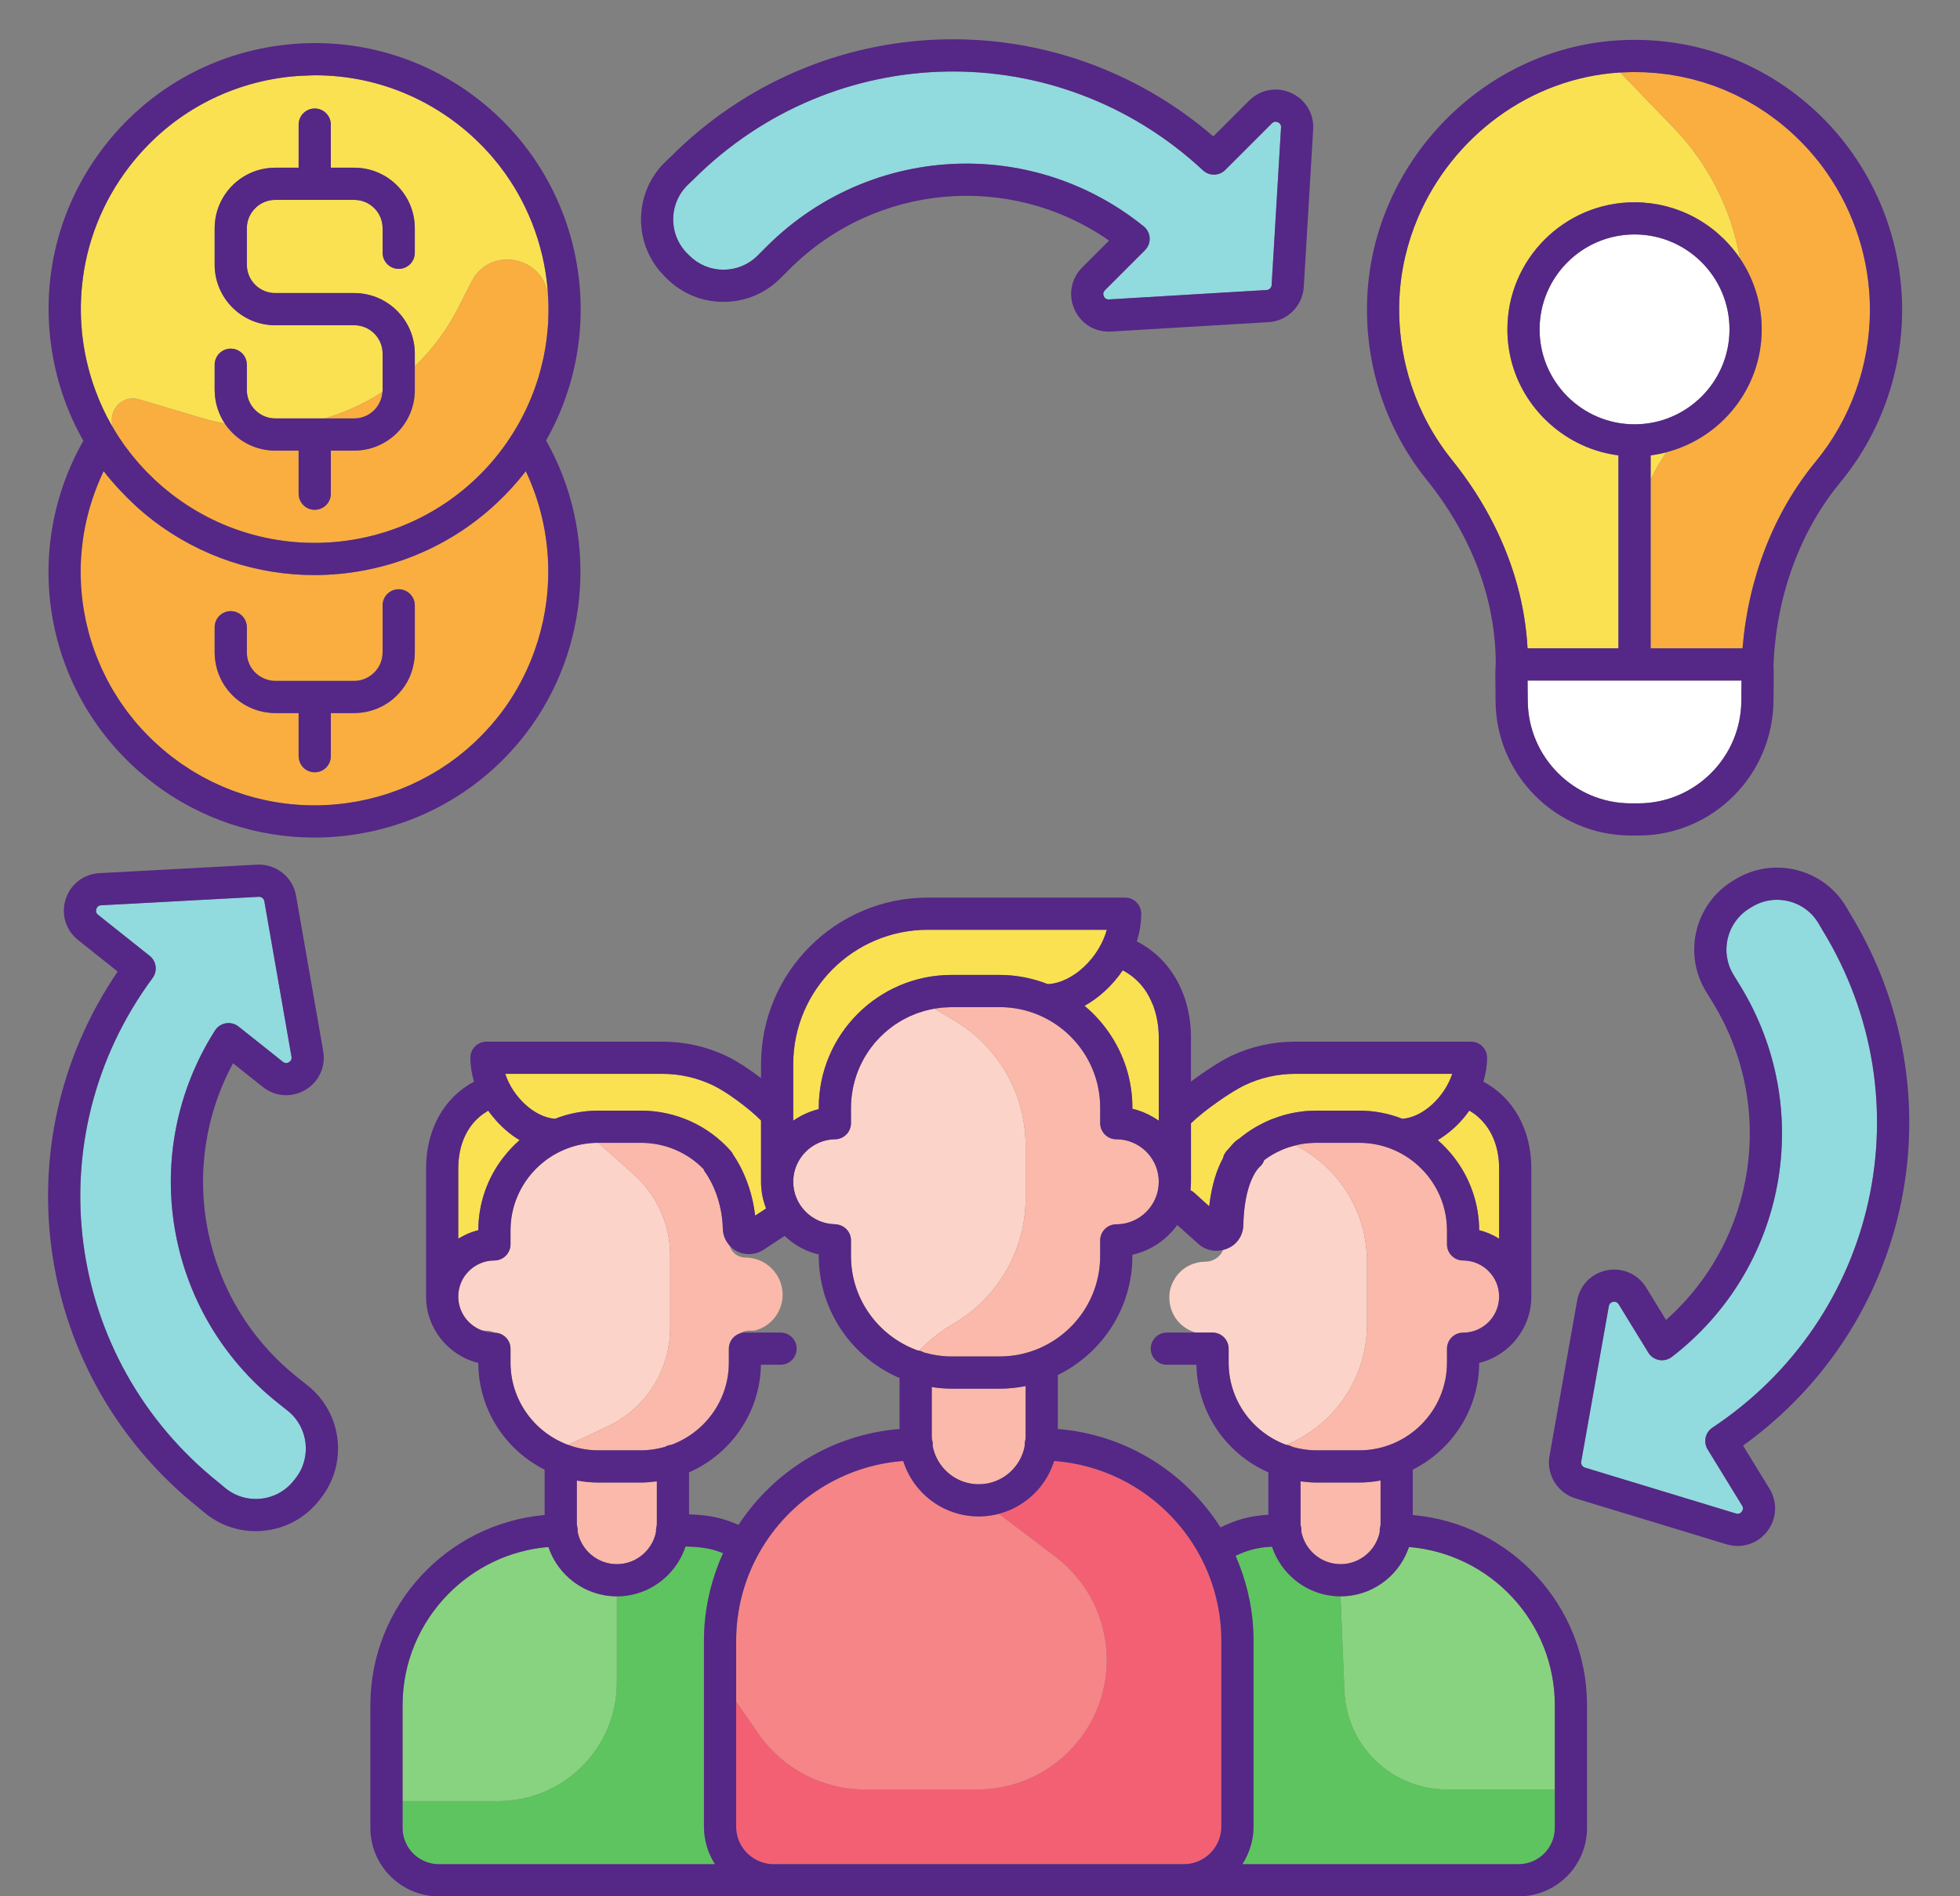 <?xml version="1.0" encoding="UTF-8"?><svg xmlns="http://www.w3.org/2000/svg" xmlns:xlink="http://www.w3.org/1999/xlink" height="3051.3" preserveAspectRatio="xMidYMid meet" version="1.0" viewBox="-77.3 -63.2 3152.9 3051.3" width="3152.9" zoomAndPan="magnify"><rect x="-77.3" y="-63.2" width="3152.9" height="3051.3" fill="#808080" stroke="none"/><defs><clipPath id="a"><path d="M 518 1381 L 2476 1381 L 2476 2988.129 L 518 2988.129 Z M 518 1381"/></clipPath></defs><g><g><path d="M 385.414 2206.699 L 369.469 2194.012 C 187.145 2048.93 143.734 1791.398 268.488 1594.949 C 272.422 1588.75 278.812 1584.5 286.051 1583.289 C 293.289 1582.09 300.707 1584 306.461 1588.559 L 377.734 1645.281 C 381.586 1648.352 385.188 1647.32 387.512 1645.961 C 389.848 1644.559 392.449 1641.891 391.605 1637.039 L 347.926 1386.91 C 347.203 1382.762 343.594 1379.781 339.43 1379.781 C 339.281 1379.781 339.121 1379.781 338.961 1379.781 L 85.422 1393.43 C 80.508 1393.68 78.496 1396.828 77.668 1399.41 C 76.844 1401.988 76.664 1405.719 80.52 1408.789 L 163.469 1474.789 C 174.375 1483.469 176.457 1499.23 168.172 1510.441 C -21.625 1767.262 25.52 2124.238 275.5 2323.141 C 275.668 2323.27 275.844 2323.422 276.016 2323.559 L 284.355 2330.551 C 300.539 2344.102 321.008 2350.391 342.027 2348.301 C 363.047 2346.18 381.863 2335.891 395.02 2319.379 L 397.836 2315.84 C 424.5 2282.328 418.93 2233.359 385.414 2206.699" fill="#91dade"/></g><g><path d="M 2854.367 1433.43 C 2854.254 1433.242 2854.145 1433.059 2854.035 1432.871 L 2848.578 1423.469 C 2838 1405.16 2820.898 1392.23 2800.418 1387.039 C 2779.977 1381.871 2758.777 1385.07 2740.758 1396.109 L 2736.938 1398.449 C 2700.387 1420.852 2688.887 1468.77 2711.262 1505.281 L 2721.914 1522.66 C 2843.676 1721.32 2796.434 1978.172 2612.035 2120.148 C 2606.215 2124.629 2598.738 2126.41 2591.535 2125.098 C 2584.316 2123.75 2578 2119.418 2574.18 2113.168 L 2526.586 2035.52 C 2524.586 2032.25 2521.887 2031.352 2519.535 2031.352 C 2518.855 2031.352 2518.211 2031.441 2517.625 2031.539 C 2514.941 2032.039 2511.582 2033.66 2510.719 2038.52 L 2466.266 2288.5 C 2465.496 2292.789 2468.086 2296.988 2472.273 2298.27 L 2715.172 2372.102 C 2719.91 2373.578 2722.867 2371.27 2724.523 2369.129 C 2726.195 2366.98 2727.625 2363.539 2725.055 2359.359 L 2669.656 2268.98 C 2662.383 2257.09 2665.816 2241.57 2677.426 2233.871 C 2943.562 2057.379 3021.277 1705.781 2854.367 1433.43" fill="#91dade"/></g><g><path d="M 1120.691 2914.34 C 1126.328 2921.168 1133.48 2926.691 1141.57 2930.52 C 1133.488 2926.691 1126.34 2921.168 1120.691 2914.34" fill="#f68587"/></g><g><path d="M 1314.023 2816.172 L 1494.707 2816.172 C 1609.785 2816.172 1703.09 2722.871 1703.09 2607.781 C 1703.09 2542.609 1672.602 2481.199 1620.691 2441.801 L 1529.594 2372.641 C 1529.125 2372.77 1528.645 2372.852 1528.172 2372.969 C 1528.078 2372.992 1527.984 2373.012 1527.891 2373.031 C 1524.852 2373.789 1521.77 2374.41 1518.652 2374.949 C 1518.227 2375.02 1517.809 2375.09 1517.379 2375.16 C 1510.777 2376.219 1504.035 2376.852 1497.129 2376.852 C 1440.164 2376.852 1391.82 2339.25 1375.637 2287.621 C 1326.945 2291.242 1281.602 2306.93 1242.48 2331.641 C 1161.098 2383.082 1106.895 2473.719 1106.895 2577 L 1106.895 2674.93 L 1142.949 2726.781 C 1181.902 2782.781 1245.793 2816.172 1314.023 2816.172" fill="#f68587"/></g><g><path d="M 2106.891 2447.238 C 2125.066 2438.469 2138.531 2421.367 2142.305 2400.949 C 2142.305 2400.258 2142.133 2399.738 2142.133 2399.047 C 2142.133 2397.359 2142.398 2395.777 2142.738 2394.23 C 2142.91 2393.43 2143.082 2392.629 2143.293 2391.848 C 2143.316 2391.418 2143.371 2390.996 2143.422 2390.578 C 2143.477 2390.129 2143.516 2389.668 2143.516 2389.207 L 2143.516 2318.969 C 2132.297 2321.039 2120.91 2322.25 2109.18 2322.25 L 2040.312 2322.25 C 2031.699 2322.25 2023.254 2321.387 2014.812 2320.348 L 2014.812 2389.16 C 2014.812 2389.809 2014.93 2390.43 2015.008 2391.047 C 2015.051 2391.301 2015.102 2391.551 2015.102 2391.797 C 2015.141 2391.91 2015.129 2392.039 2015.152 2392.137 C 2015.758 2394.34 2016.219 2396.609 2016.219 2399 C 2016.219 2399.68 2016.062 2400.328 2016.008 2401 C 2016.641 2404.391 2017.574 2407.668 2018.719 2410.848 C 2022.559 2421.449 2029.039 2430.777 2037.406 2438 C 2048.637 2447.668 2063.219 2453.539 2079.195 2453.539 C 2089.113 2453.539 2098.5 2451.27 2106.891 2447.238" fill="#fab9aa"/></g><g><path d="M 570.328 2834.879 L 724 2834.879 C 829.41 2834.879 914.992 2749.391 914.992 2643.891 L 914.992 2505.371 C 914.98 2505.371 914.969 2505.371 914.957 2505.371 C 863.867 2505.371 820.375 2472.059 804.84 2425.98 C 742.016 2431.191 685.547 2459.23 643.738 2501.719 C 598.387 2547.84 570.328 2610.988 570.328 2680.648 L 570.328 2834.879" fill="#88d37f"/></g><g><path d="M 2250.246 2816.172 L 2423.809 2816.172 L 2423.809 2680.559 C 2423.809 2546.801 2320.434 2436.859 2189.266 2425.98 C 2188.656 2427.77 2187.941 2429.512 2187.242 2431.262 C 2170.426 2474.57 2128.402 2505.371 2079.125 2505.371 C 2079.125 2505.371 2079.094 2505.371 2079.094 2505.371 L 2085.383 2657.969 C 2089.027 2746.379 2161.758 2816.172 2250.246 2816.172" fill="#88d37f"/></g><g><path d="M 1497.129 2325.012 C 1534.238 2325.012 1564.961 2298.078 1571.18 2262.871 C 1571.18 2262.18 1571 2261.32 1571 2260.629 C 1571 2260.102 1571.102 2259.602 1571.141 2259.078 C 1571.25 2257.629 1571.48 2256.219 1571.82 2254.852 C 1571.961 2254.309 1572.051 2253.77 1572.211 2253.23 C 1572.219 2253.078 1572.238 2252.93 1572.25 2252.781 C 1572.32 2251.711 1572.559 2250.648 1572.559 2249.578 L 1572.559 2167.078 C 1559.09 2169.672 1545.109 2171.219 1530.789 2171.219 L 1453.289 2171.219 C 1442.609 2171.219 1432.102 2170.191 1421.59 2168.641 L 1421.59 2249.602 C 1421.59 2250.84 1421.898 2251.988 1421.961 2253.219 C 1422.672 2255.578 1423.172 2258.039 1423.172 2260.629 C 1423.172 2261.41 1423.012 2262.148 1422.941 2262.91 C 1424.859 2273.578 1429.039 2283.469 1434.93 2292.102 C 1435.121 2292.379 1435.281 2292.68 1435.48 2292.961 C 1435.629 2293.172 1435.801 2293.359 1435.949 2293.57 C 1449.641 2312.621 1471.898 2325.012 1497.129 2325.012" fill="#fab9aa"/></g><g><path d="M 1728.797 1498.176 C 1720.227 1510.855 1710.074 1522.41 1698.871 1532.484 C 1689.105 1541.285 1678.539 1548.992 1667.379 1555.176 C 1688.184 1572.559 1705.625 1593.816 1718.613 1617.832 C 1734.957 1647.953 1744.285 1682.406 1744.285 1719.02 L 1744.285 1720.914 C 1756.277 1723.578 1767.414 1728.227 1777.762 1734.32 C 1780.832 1736.105 1783.836 1738.004 1786.742 1740.02 L 1786.742 1606.992 C 1786.742 1588.707 1783.848 1571.934 1778.52 1556.996 C 1778.344 1556.5 1778.246 1555.953 1778.047 1555.449 C 1777.645 1554.34 1777.074 1553.355 1776.625 1552.27 C 1773.008 1543.348 1768.609 1535.051 1763.195 1527.695 C 1754.086 1515.328 1742.523 1505.332 1728.797 1498.176" fill="#f9e152"/></g><g><path d="M 1703.105 1432.852 L 1415.145 1432.852 C 1295.707 1432.852 1198.703 1529.855 1198.703 1649.113 L 1198.703 1740.078 C 1207.051 1734.195 1216.164 1729.379 1225.848 1725.754 C 1230.375 1724.027 1234.992 1722.492 1239.789 1721.375 L 1239.789 1719.023 C 1239.789 1601.301 1335.578 1505.52 1453.281 1505.52 L 1530.789 1505.52 C 1544.426 1505.52 1557.758 1506.855 1570.703 1509.387 C 1583.668 1511.902 1596.207 1515.59 1608.242 1520.312 C 1648.973 1518.109 1690.766 1477.809 1703.105 1432.852" fill="#f9e152"/></g><g><path d="M 2286.207 1723.891 C 2275.453 1739.273 2262.266 1752.613 2247.531 1763.281 C 2243.621 1766.133 2239.668 1768.891 2235.543 1771.324 C 2261.648 1794.051 2281.613 1823.633 2292.582 1857.242 C 2298.684 1875.832 2302.062 1895.641 2302.117 1916.23 C 2313.66 1919.031 2324.43 1923.75 2334.227 1929.883 L 2334.227 1817.051 C 2334.227 1787.824 2325.777 1763.094 2310.883 1744.863 C 2303.98 1736.434 2295.816 1729.254 2286.207 1723.891" fill="#f9e152"/></g><g><path d="M 659.91 1816.969 L 659.91 1929.898 C 660.762 1929.359 661.66 1928.898 662.523 1928.391 C 664.703 1927.102 666.918 1925.871 669.188 1924.73 C 676.418 1921.09 684.055 1918.16 692.098 1916.211 C 692.211 1872.898 706.738 1832.969 731.066 1800.828 C 731.086 1800.801 731.098 1800.781 731.113 1800.762 C 731.648 1800.051 732.227 1799.379 732.77 1798.68 C 740.488 1788.77 749.113 1779.578 758.586 1771.309 C 742.719 1761.91 728.25 1749.191 716.105 1734.32 C 713.309 1730.91 710.504 1727.5 707.969 1723.879 C 706.965 1724.441 706.09 1725.16 705.117 1725.75 C 676.602 1743.18 659.91 1775.648 659.91 1816.969" fill="#f9e152"/></g><g><path d="M 1450.828 2070.16 L 1460 2064.551 C 1529.871 2022.09 1572.52 1946.23 1572.52 1864.488 L 1572.52 1780.219 C 1572.52 1697.629 1529.031 1621.121 1457.949 1578.941 L 1425.77 1559.82 C 1425.391 1559.879 1425 1559.922 1424.621 1559.988 C 1421.129 1560.621 1417.699 1561.41 1414.289 1562.25 C 1412.789 1562.621 1411.301 1562.988 1409.82 1563.398 C 1406.641 1564.289 1403.5 1565.289 1400.398 1566.359 C 1398.77 1566.93 1397.16 1567.52 1395.551 1568.141 C 1392.609 1569.27 1389.711 1570.461 1386.852 1571.75 C 1385.191 1572.5 1383.57 1573.309 1381.949 1574.109 C 1379.199 1575.469 1376.469 1576.84 1373.809 1578.352 C 1372.219 1579.25 1370.68 1580.25 1369.121 1581.199 C 1366.52 1582.789 1363.91 1584.371 1361.41 1586.109 C 1360.031 1587.059 1358.73 1588.121 1357.379 1589.121 C 1348.621 1595.609 1340.559 1602.93 1333.281 1611.02 C 1332.121 1612.301 1330.91 1613.531 1329.789 1614.852 C 1327.891 1617.09 1326.141 1619.461 1324.359 1621.809 C 1323.191 1623.359 1321.988 1624.871 1320.879 1626.461 C 1319.211 1628.852 1317.648 1631.32 1316.109 1633.801 C 1315.07 1635.461 1314.031 1637.121 1313.051 1638.82 C 1311.578 1641.379 1310.211 1643.988 1308.879 1646.629 C 1308.02 1648.359 1307.172 1650.09 1306.371 1651.852 C 1305.109 1654.578 1303.922 1657.359 1302.82 1660.172 C 1302.141 1661.91 1301.512 1663.672 1300.879 1665.441 C 1299.852 1668.371 1298.852 1671.32 1297.988 1674.328 C 1297.5 1676.02 1297.102 1677.73 1296.672 1679.441 C 1295.871 1682.609 1295.078 1685.801 1294.469 1689.039 C 1294.191 1690.512 1294.02 1692 1293.789 1693.469 C 1293.219 1697.031 1292.648 1700.59 1292.32 1704.23 C 1292.309 1704.359 1292.309 1704.5 1292.301 1704.629 C 1291.879 1709.379 1291.641 1714.191 1291.641 1719.051 L 1291.641 1744.109 C 1291.641 1758.238 1280.238 1769.828 1266.109 1770.02 C 1242.852 1770.309 1222.34 1782.391 1210.211 1800.5 C 1202.949 1811.359 1198.711 1824.371 1198.711 1838.281 C 1198.711 1875.559 1228.91 1906.109 1266.02 1906.629 C 1267.27 1906.66 1268.469 1906.879 1269.672 1907.07 C 1282.09 1908.988 1291.641 1919.672 1291.641 1932.578 L 1291.641 1957.738 C 1291.641 2023.059 1330.68 2079.328 1386.648 2104.77 C 1390.379 2106.461 1394.191 2108.02 1398.059 2109.43 C 1398.148 2109.441 1398.23 2109.48 1398.328 2109.488 C 1399.461 2109.59 1400.602 2109.75 1401.73 2110.102 C 1415.949 2094.762 1432.5 2081.289 1450.828 2070.16" fill="#fcd3c8"/></g><g><path d="M 979.301 2389.762 C 979.312 2389.578 979.336 2389.398 979.336 2389.211 L 979.336 2320.352 C 971.051 2321.379 962.594 2322.25 953.965 2322.25 L 885.098 2322.25 C 873.195 2322.25 861.812 2321.039 850.602 2318.969 L 850.602 2389.16 C 850.602 2389.5 850.66 2389.82 850.703 2390.148 C 850.766 2390.699 850.812 2391.25 850.922 2391.801 C 850.984 2392.012 850.961 2392.262 851.016 2392.461 C 851.586 2394.559 852 2396.719 852 2399 C 852 2399.68 851.852 2400.328 851.801 2401 C 857.387 2430.852 883.539 2453.539 914.98 2453.539 C 928.734 2453.539 941.473 2449.199 951.922 2441.82 C 965.367 2432.301 975.023 2417.738 978.129 2400.949 C 978.129 2400.262 977.957 2399.738 977.957 2399.051 C 977.957 2399.02 977.965 2398.98 977.965 2398.941 C 977.977 2396.461 978.434 2394.109 979.09 2391.852 C 979.117 2391.141 979.234 2390.461 979.301 2389.762" fill="#fab9aa"/></g><g><path d="M 757.887 616.859 C 758.668 615.445 759.414 614.047 760.176 612.633 C 759.414 614.047 758.668 615.445 757.887 616.859" fill="#f9e152"/></g><g><path d="M 781.324 566.027 C 781.758 564.883 782.223 563.719 782.645 562.559 C 782.223 563.719 781.758 564.883 781.324 566.027" fill="#f9e152"/></g><g><path d="M 804.23 458.52 C 804.277 457.77 804.395 457.023 804.438 456.277 C 804.461 455.875 804.461 455.469 804.484 455.051 C 804.508 454.645 804.484 454.227 804.508 453.824 C 804.43 455.395 804.328 456.965 804.23 458.52" fill="#f9e152"/></g><g><path d="M 790.93 536.625 C 791.078 536.102 791.238 535.559 791.387 535.031 C 791.402 534.973 791.414 534.926 791.426 534.867 C 791.266 535.453 791.094 536.039 790.93 536.625" fill="#f9e152"/></g><g><path d="M 804.914 427.371 C 804.91 427.117 804.91 426.852 804.906 426.586 C 804.902 426.426 804.887 426.285 804.883 426.129 C 804.891 426.539 804.906 426.961 804.914 427.371" fill="#f9e152"/></g><g><path d="M 157.93 695.297 C 158.219 695.59 158.523 695.875 158.812 696.184 C 158.082 695.422 157.387 694.648 156.66 693.891 C 157.102 694.34 157.488 694.848 157.93 695.297" fill="#f9e152"/></g><g><path d="M 797.152 511.379 C 797.211 511.105 797.305 510.816 797.363 510.527 C 797.398 510.359 797.426 510.176 797.461 509.996 C 797.582 509.402 797.641 508.793 797.762 508.199 C 797.547 509.266 797.375 510.328 797.152 511.379" fill="#f9e152"/></g><g><path d="M 122.938 653.398 C 123.398 654.031 123.898 654.645 124.359 655.277 C 123.449 654.031 122.562 652.754 121.668 651.492 C 122.109 652.109 122.492 652.77 122.938 653.398" fill="#f9e152"/></g><g><path d="M 130.637 205.051 C 87.289 261.426 61.461 327.379 54.609 396.41 C 51.777 424.941 52.113 454.008 55.934 483.148 C 59.57 510.887 66.25 537.707 75.566 563.359 C 77.43 568.484 79.383 573.555 81.461 578.586 C 82.543 581.195 83.625 583.801 84.766 586.406 C 87.789 593.258 90.953 600.051 94.379 606.703 C 95.164 608.211 96.031 609.688 96.832 611.195 C 99.848 616.859 103 622.434 106.301 627.914 C 106.488 628.238 106.684 628.543 106.871 628.852 C 92.281 602.246 116.707 570.625 146.355 579.434 L 247.176 609.383 C 259.426 613.031 271.859 616.016 284.289 618.262 C 283.859 617.613 283.496 616.93 283.082 616.285 C 282.188 614.863 281.289 613.445 280.465 611.969 C 279.793 610.766 279.18 609.543 278.555 608.301 C 277.91 607.043 277.285 605.75 276.699 604.457 C 276.137 603.215 275.59 601.977 275.078 600.715 C 274.461 599.172 273.902 597.605 273.359 596.023 C 272.848 594.531 272.352 593.039 271.91 591.512 C 271.32 589.48 270.777 587.43 270.32 585.348 C 270.055 584.141 269.848 582.918 269.629 581.695 C 269.328 580.023 269.066 578.352 268.855 576.664 C 268.703 575.441 268.547 574.219 268.438 572.977 C 268.25 570.82 268.152 568.645 268.109 566.473 C 268.094 565.789 268.008 565.141 268.008 564.457 L 268.008 523.668 C 268.008 509.359 279.594 497.781 293.898 497.781 C 308.199 497.781 319.789 509.359 319.789 523.668 L 319.789 564.457 C 319.789 579.539 327.223 592.824 338.535 601.129 C 346.09 606.668 355.328 610.027 365.402 610.027 L 428.91 610.027 C 428.91 610.027 428.91 610.027 429 610.027 C 429 610.027 429 610.027 429.098 610.027 L 444.996 610.027 C 458.09 606.289 471 601.613 483.719 596.293 C 502.672 588.258 520.781 578.641 537.871 567.641 C 537.926 566.848 538.09 566.094 538.105 565.285 C 538.109 565.016 538.156 564.762 538.156 564.492 L 538.156 505.746 C 538.156 493 532.898 481.496 524.465 473.191 C 516.234 465.137 505 460.121 492.598 460.121 L 365.371 460.121 C 311.688 460.121 268.008 416.457 268.008 362.758 L 268.008 304.012 C 268.008 263.727 292.594 229.086 327.539 214.289 C 327.602 214.27 327.672 214.254 327.73 214.219 C 330.578 213.031 333.484 211.953 336.461 211.016 C 345.609 208.176 355.328 206.633 365.402 206.633 L 403.094 206.633 L 403.094 137.332 C 403.094 137.332 403.094 137.312 403.094 137.312 L 403.094 137.277 C 403.094 122.984 414.684 111.391 428.984 111.391 C 436.145 111.391 442.621 114.305 447.309 118.996 C 452.004 123.688 454.91 130.16 454.91 137.332 L 454.91 206.633 L 492.605 206.633 C 546.289 206.633 589.973 250.316 589.973 303.992 L 589.973 343.559 C 589.973 357.867 578.375 369.465 564.062 369.465 C 549.754 369.465 538.156 357.867 538.156 343.559 L 538.156 303.992 C 538.156 278.844 517.766 258.441 492.605 258.441 L 365.402 258.441 C 353.336 258.441 342.418 263.223 334.246 270.879 C 325.398 279.203 319.789 290.926 319.789 304.012 L 319.789 362.758 C 319.789 387.891 340.234 408.348 365.371 408.348 L 492.598 408.348 C 542.941 408.348 584.48 446.746 589.465 495.785 C 589.801 499.059 589.973 502.383 589.973 505.746 L 589.973 526.133 C 618.125 499.293 641.789 467.582 659.652 432.328 L 681.098 390.191 C 711.027 331.391 798.453 349.312 804.242 413.723 C 804.023 409.75 803.969 405.758 803.625 401.785 C 803.578 401.266 803.504 400.762 803.457 400.238 C 802.746 392.438 801.746 384.656 800.555 376.926 C 800.328 375.434 800.109 373.957 799.867 372.484 C 798.496 364.27 796.906 356.07 794.996 347.945 C 794.883 347.461 794.75 347.012 794.637 346.527 C 792.777 338.762 790.637 331.047 788.285 323.391 C 787.914 322.184 787.562 320.98 787.18 319.777 C 784.59 311.652 781.766 303.578 778.625 295.633 C 778.52 295.363 778.398 295.094 778.293 294.824 C 775.191 287.023 771.797 279.328 768.164 271.727 C 767.781 270.914 767.41 270.105 767.02 269.316 C 763.152 261.371 759.031 253.516 754.586 245.82 C 751.684 240.77 748.641 235.77 745.484 230.828 C 744.816 229.785 744.098 228.777 743.418 227.734 C 740.836 223.781 738.211 219.844 735.465 215.98 C 734.398 214.488 733.258 213.031 732.164 211.539 C 729.668 208.141 727.168 204.727 724.543 201.383 C 723.352 199.871 722.078 198.414 720.855 196.906 C 718.195 193.633 715.543 190.363 712.758 187.164 C 711.703 185.941 710.578 184.789 709.508 183.586 C 706.438 180.152 703.367 176.734 700.16 173.41 C 699.52 172.746 698.836 172.117 698.195 171.449 C 685.859 158.832 672.535 146.895 658.164 135.84 C 657.781 135.551 657.387 135.281 657.004 134.977 C 632.016 115.938 605.18 100.301 577.043 88.199 C 530.645 68.266 480.727 57.93 429.762 57.93 C 425.738 57.93 421.688 58.199 417.652 58.324 C 405.18 58.738 392.668 59.562 380.086 61.199 C 280.379 74.285 191.805 125.359 130.637 205.051" fill="#f9e152"/></g><g><path d="M 268.008 946.027 C 268.008 938.867 270.91 932.395 275.598 927.711 C 280.285 923.012 286.773 920.098 293.945 920.098 C 302.828 920.098 310.691 924.629 315.34 931.508 C 318.148 935.645 319.789 940.641 319.789 946.027 L 319.789 986.828 C 319.789 989.742 320.125 992.57 320.648 995.328 C 320.719 995.691 320.773 996.07 320.852 996.438 C 321.41 999.027 322.207 1001.531 323.188 1003.949 C 323.387 1004.43 323.609 1004.906 323.828 1005.387 C 324.863 1007.691 326.039 1009.93 327.434 1012.012 C 327.656 1012.352 327.918 1012.66 328.152 1012.984 C 329.371 1014.715 330.738 1016.316 332.176 1017.852 C 332.75 1018.469 333.312 1019.09 333.922 1019.68 C 335.41 1021.102 337.02 1022.395 338.691 1023.621 C 339.863 1024.477 341.125 1025.211 342.379 1025.969 C 343.523 1026.629 344.676 1027.277 345.879 1027.867 C 346.988 1028.387 348.117 1028.883 349.277 1029.316 C 350.871 1029.938 352.52 1030.43 354.195 1030.852 C 355.125 1031.09 356.035 1031.371 356.984 1031.566 C 359.711 1032.074 362.5 1032.398 365.375 1032.398 L 492.598 1032.398 C 503.039 1032.398 512.555 1028.742 520.25 1022.816 C 531.066 1014.461 538.156 1001.488 538.156 986.785 L 538.156 910.828 C 538.156 896.52 549.754 884.926 564.062 884.926 C 564.062 884.926 564.074 884.926 564.074 884.926 L 564.082 884.926 C 576.598 884.926 587.039 893.805 589.445 905.609 C 589.793 907.297 589.973 909.043 589.973 910.828 L 589.973 986.785 C 589.973 986.801 589.973 986.816 589.973 986.828 C 589.969 990.711 589.68 994.512 589.238 998.266 C 589.105 999.379 588.902 1000.461 588.73 1001.559 C 588.316 1004.273 587.809 1006.949 587.176 1009.578 C 586.902 1010.719 586.617 1011.844 586.301 1012.969 C 585.531 1015.711 584.633 1018.414 583.637 1021.059 C 583.332 1021.859 583.07 1022.691 582.746 1023.492 C 581.328 1026.953 579.75 1030.332 577.957 1033.594 C 577.863 1033.762 577.75 1033.918 577.652 1034.102 C 575.965 1037.113 574.102 1040.023 572.109 1042.836 C 571.559 1043.609 570.973 1044.371 570.398 1045.129 C 568.727 1047.34 566.973 1049.492 565.121 1051.559 C 564.465 1052.293 563.82 1053.023 563.148 1053.742 C 560.969 1056.035 558.691 1058.215 556.301 1060.297 C 555.945 1060.594 555.621 1060.93 555.262 1061.238 C 552.355 1063.688 549.309 1065.969 546.129 1068.062 C 546.09 1068.09 546.055 1068.121 546.012 1068.148 C 544.023 1069.469 541.98 1070.695 539.895 1071.848 C 538.758 1072.496 537.586 1073.059 536.422 1073.648 C 535.113 1074.309 533.801 1074.957 532.461 1075.562 C 531.219 1076.109 529.977 1076.66 528.711 1077.164 C 527.27 1077.742 525.805 1078.262 524.332 1078.77 C 522.742 1079.32 521.148 1079.852 519.523 1080.316 C 517.547 1080.879 515.559 1081.414 513.535 1081.863 C 512.215 1082.16 510.871 1082.371 509.531 1082.609 C 508.047 1082.879 506.555 1083.102 505.051 1083.301 C 503.664 1083.469 502.281 1083.652 500.875 1083.766 C 499.145 1083.918 497.391 1083.977 495.637 1084.031 C 494.617 1084.059 493.625 1084.188 492.598 1084.188 L 454.91 1084.188 L 454.91 1153.547 C 454.91 1167.855 443.312 1179.449 429.004 1179.449 C 423.637 1179.449 418.648 1177.828 414.516 1175.031 C 408.621 1171.047 404.559 1164.688 403.477 1157.332 C 403.293 1156.094 403.094 1154.84 403.094 1153.547 L 403.094 1084.188 L 365.375 1084.188 C 359.656 1084.188 354.086 1083.594 348.637 1082.641 C 348.109 1082.555 347.566 1082.496 347.039 1082.398 C 344.77 1081.965 342.555 1081.402 340.34 1080.809 C 339.594 1080.598 338.836 1080.445 338.098 1080.219 C 335.996 1079.613 333.945 1078.883 331.902 1078.137 C 331.105 1077.84 330.297 1077.574 329.512 1077.25 C 327.527 1076.461 325.594 1075.59 323.676 1074.676 C 322.891 1074.297 322.102 1073.93 321.328 1073.551 C 319.445 1072.578 317.609 1071.551 315.801 1070.469 C 315.055 1070.02 314.312 1069.582 313.578 1069.117 C 311.797 1067.992 310.059 1066.812 308.355 1065.574 C 307.672 1065.082 306.996 1064.559 306.32 1064.055 C 304.633 1062.758 302.98 1061.422 301.379 1060.031 C 300.781 1059.496 300.199 1058.961 299.609 1058.41 C 298.008 1056.934 296.445 1055.43 294.941 1053.867 C 294.445 1053.332 293.973 1052.797 293.492 1052.266 C 291.969 1050.59 290.477 1048.887 289.07 1047.113 C 288.723 1046.68 288.402 1046.215 288.059 1045.766 C 286.59 1043.852 285.156 1041.879 283.828 1039.855 C 283.695 1039.656 283.578 1039.434 283.445 1039.223 C 275.762 1027.262 270.637 1013.531 268.82 998.773 C 268.812 998.703 268.793 998.633 268.785 998.562 C 268.785 998.547 268.785 998.535 268.781 998.535 C 268.316 994.68 268.008 990.797 268.008 986.828 Z M 52.477 855.719 C 52.457 861.785 52.586 867.832 52.859 873.883 C 52.922 875.219 52.961 876.57 53.035 877.906 C 53.734 890.344 55.035 902.723 56.961 915.008 C 57.137 916.133 57.352 917.242 57.535 918.355 C 58.363 923.363 59.293 928.344 60.324 933.297 C 60.637 934.816 60.961 936.32 61.297 937.828 C 62.375 942.723 63.555 947.59 64.832 952.43 C 65.141 953.598 65.422 954.781 65.746 955.949 C 69.016 967.906 72.895 979.711 77.348 991.316 C 77.918 992.809 78.527 994.285 79.117 995.762 C 80.82 1000.039 82.605 1004.289 84.469 1008.508 C 85.215 1010.199 85.957 1011.871 86.727 1013.547 C 88.734 1017.906 90.848 1022.254 93.031 1026.559 C 93.652 1027.785 94.238 1029.035 94.879 1030.262 C 97.715 1035.691 100.688 1041.078 103.797 1046.398 C 104.473 1047.551 105.203 1048.676 105.891 1049.816 C 108.359 1053.926 110.898 1058.004 113.535 1062.027 C 114.707 1063.828 115.914 1065.586 117.117 1067.375 C 119.457 1070.82 121.859 1074.227 124.324 1077.602 C 125.602 1079.359 126.871 1081.121 128.184 1082.852 C 131.113 1086.719 134.137 1090.547 137.23 1094.316 C 138.102 1095.387 138.926 1096.469 139.812 1097.539 C 143.75 1102.238 147.832 1106.836 152.027 1111.367 C 153.34 1112.801 154.719 1114.18 156.062 1115.59 C 159.113 1118.797 162.211 1121.949 165.395 1125.07 C 167.016 1126.66 168.66 1128.223 170.316 1129.785 C 173.531 1132.809 176.816 1135.793 180.156 1138.719 C 181.676 1140.07 183.176 1141.418 184.719 1142.727 C 189.613 1146.891 194.602 1151 199.758 1154.953 C 200.828 1155.77 201.93 1156.516 203.004 1157.332 C 207.004 1160.328 211.02 1163.309 215.102 1166.137 C 216.648 1167.207 218.234 1168.18 219.793 1169.219 C 223.477 1171.695 227.152 1174.172 230.895 1176.48 C 232.602 1177.547 234.34 1178.504 236.059 1179.531 C 239.695 1181.699 243.328 1183.879 247.012 1185.918 C 248.836 1186.934 250.688 1187.859 252.523 1188.832 C 256.152 1190.758 259.781 1192.699 263.453 1194.5 C 265.355 1195.43 267.285 1196.273 269.199 1197.176 C 272.84 1198.891 276.477 1200.578 280.156 1202.168 C 282.145 1203.027 284.156 1203.816 286.16 1204.633 C 289.793 1206.121 293.43 1207.598 297.098 1208.977 C 299.164 1209.738 301.25 1210.457 303.324 1211.188 C 306.957 1212.48 310.59 1213.734 314.254 1214.902 C 316.387 1215.59 318.527 1216.211 320.672 1216.844 C 324.301 1217.941 327.934 1219.008 331.582 1219.98 C 333.777 1220.559 335.98 1221.09 338.184 1221.641 C 341.805 1222.539 345.43 1223.398 349.066 1224.188 C 351.312 1224.664 353.562 1225.102 355.812 1225.551 C 359.422 1226.254 363.035 1226.93 366.652 1227.535 C 368.957 1227.914 371.266 1228.266 373.574 1228.605 C 377.152 1229.141 380.738 1229.617 384.324 1230.039 C 386.672 1230.32 389.02 1230.559 391.371 1230.801 C 394.93 1231.152 398.492 1231.461 402.055 1231.699 C 404.445 1231.867 406.836 1232.008 409.227 1232.148 C 412.742 1232.32 416.258 1232.445 419.773 1232.531 C 422.215 1232.586 424.656 1232.629 427.094 1232.629 C 430.566 1232.641 434.027 1232.602 437.496 1232.516 C 439.973 1232.461 442.449 1232.391 444.922 1232.289 C 448.34 1232.148 451.75 1231.926 455.16 1231.688 C 457.676 1231.504 460.191 1231.332 462.703 1231.109 C 466.055 1230.801 469.398 1230.418 472.742 1230.039 C 475.293 1229.73 477.844 1229.449 480.391 1229.098 C 483.672 1228.633 486.945 1228.098 490.219 1227.562 C 492.797 1227.141 495.379 1226.734 497.949 1226.254 C 501.16 1225.648 504.355 1224.961 507.555 1224.285 C 510.156 1223.738 512.766 1223.203 515.355 1222.598 C 518.488 1221.852 521.602 1221.02 524.719 1220.219 C 527.34 1219.531 529.969 1218.867 532.57 1218.125 C 535.613 1217.25 538.629 1216.281 541.648 1215.336 C 544.297 1214.523 546.957 1213.719 549.586 1212.848 C 552.492 1211.863 555.367 1210.777 558.254 1209.723 C 560.957 1208.738 563.672 1207.812 566.359 1206.754 C 569.078 1205.699 571.758 1204.52 574.457 1203.395 C 577.254 1202.227 580.07 1201.102 582.844 1199.875 C 585.141 1198.848 587.395 1197.711 589.676 1196.641 C 602.074 1190.801 614.195 1184.301 625.973 1177.07 C 627.215 1176.309 628.48 1175.605 629.715 1174.82 C 633.113 1172.68 636.438 1170.414 639.777 1168.164 C 641.414 1167.051 643.086 1165.996 644.707 1164.859 C 647.906 1162.637 651.039 1160.27 654.176 1157.922 C 655.871 1156.668 657.594 1155.445 659.27 1154.137 C 662.34 1151.758 665.344 1149.27 668.352 1146.793 C 670.02 1145.414 671.719 1144.078 673.367 1142.672 C 676.312 1140.141 679.188 1137.523 682.066 1134.906 C 683.711 1133.398 685.379 1131.949 687 1130.418 C 689.84 1127.73 692.609 1124.957 695.379 1122.172 C 696.945 1120.598 698.531 1119.051 700.078 1117.43 C 702.828 1114.574 705.512 1111.621 708.188 1108.652 C 709.598 1107.09 711.023 1105.527 712.418 1103.938 C 717.043 1098.707 721.527 1093.262 725.895 1087.617 C 726.375 1087 726.891 1086.422 727.367 1085.789 C 747.699 1059.328 763.91 1030.57 776.25 1000.504 C 793.418 958.648 802.949 914.203 804.461 869.422 C 806.469 809.926 794.57 749.922 768.496 694.898 C 768.484 694.91 768.477 694.91 768.477 694.91 C 768.461 694.938 768.441 694.953 768.426 694.98 C 754.102 713.637 738.438 730.66 721.82 746.262 C 640.82 822.375 535.172 862.105 428.535 862.105 C 337.531 862.105 245.867 833.293 168.238 773.711 C 149.371 759.191 132.125 743.184 116.207 726.129 C 106.797 716.07 97.734 705.73 89.383 694.883 C 86.09 701.762 83.055 708.711 80.207 715.691 C 79.887 716.48 79.57 717.266 79.254 718.055 C 73.66 732.055 68.945 746.262 65.113 760.586 C 64.887 761.445 64.676 762.289 64.453 763.145 C 62.688 769.941 61.094 776.777 59.719 783.629 C 59.648 783.98 59.562 784.332 59.496 784.699 C 58.09 791.805 56.922 798.938 55.938 806.086 C 55.781 807.223 55.652 808.379 55.504 809.531 C 54.711 815.707 54.074 821.883 53.594 828.074 C 53.508 829.188 53.395 830.281 53.32 831.379 C 52.844 838.344 52.559 845.293 52.473 852.246 C 52.457 853.414 52.48 854.566 52.477 855.719" fill="#f9ae3f"/></g><g><path d="M 2380.246 1061.43 C 2380.262 1061.531 2380.277 1063.336 2380.277 1063.434 C 2380.277 1154.969 2454.75 1229.441 2546.266 1229.441 L 2557.898 1229.441 C 2649.398 1229.441 2723.836 1154.984 2723.836 1063.484 L 2723.871 1061.43 C 2724.004 1048.812 2724.105 1039.168 2724.137 1031.832 L 2379.992 1031.832 C 2380.027 1039.168 2380.109 1048.812 2380.246 1061.43" fill="#fff"/></g><g><path d="M 1031.559 347.988 C 1046.262 362.672 1065.762 370.758 1086.508 370.758 C 1107.25 370.758 1126.758 362.672 1141.43 348.008 L 1155.84 333.598 C 1244.379 245.055 1360.68 200.031 1477.418 200.031 C 1577.898 200.031 1678.699 233.379 1762.469 301.004 C 1768.188 305.605 1771.672 312.426 1772.07 319.758 C 1772.449 327.09 1769.711 334.258 1764.508 339.445 L 1700.109 403.844 C 1696.641 407.328 1697.23 411.012 1698.352 413.488 C 1699.469 415.961 1701.879 418.934 1706.73 418.566 L 1960.195 403.441 C 1964.539 403.184 1968.02 399.703 1968.297 395.34 L 1983.402 141.883 C 1983.695 136.969 1980.816 134.625 1978.324 133.504 C 1975.848 132.406 1972.184 131.816 1968.699 135.266 L 1893.742 210.223 C 1883.895 220.086 1868.004 220.363 1857.793 210.867 C 1624.078 -6.715 1264.051 -0.246 1038.16 225.621 C 1038.012 225.789 1037.848 225.934 1037.691 226.098 L 1029.801 233.578 C 1014.5 248.133 1005.918 267.77 1005.648 288.887 C 1005.379 310.004 1013.449 329.875 1028.379 344.816 L 1031.559 347.988" fill="#91dade"/></g><g><path d="M 2552.059 619.535 C 2636.289 619.535 2704.805 551.016 2704.805 466.785 C 2704.805 382.555 2636.289 314.023 2552.059 314.023 C 2467.828 314.023 2399.312 382.555 2399.312 466.785 C 2399.312 551.016 2467.828 619.535 2552.059 619.535" fill="#fff"/></g><g><path d="M 2577.992 708.621 C 2581.172 701.801 2584.523 695.059 2588.262 688.512 C 2592.941 680.285 2597.91 672.332 2603.418 664.664 C 2601.422 665.176 2599.395 665.559 2597.383 666.023 C 2596.824 666.137 2596.266 666.277 2595.707 666.391 C 2589.891 667.652 2584.016 668.754 2577.992 669.52 L 2577.992 708.621" fill="#f9e152"/></g><g><path d="M 2203.77 286.707 C 2186.359 327.578 2175.789 371.867 2173.793 418.066 C 2172.188 454.812 2175.863 491.18 2184.34 526.234 C 2186.898 536.84 2189.887 547.336 2193.324 557.652 C 2207.641 600.539 2229.426 640.812 2258.141 676.461 C 2284.859 709.645 2307.309 744.445 2325.441 780.348 C 2357.738 844.207 2376.266 911.617 2379.977 980.051 L 2526.168 980.051 L 2526.168 669.531 C 2484.543 664.219 2446.898 646.234 2416.918 619.766 C 2388.043 594.309 2366.293 560.965 2355.398 522.996 C 2350.27 505.117 2347.531 486.25 2347.531 466.75 C 2347.531 410.344 2370.469 359.23 2407.504 322.211 C 2444.539 285.176 2495.672 262.238 2552.059 262.238 C 2556.434 262.238 2560.773 262.422 2565.078 262.707 C 2565.219 262.707 2565.348 262.727 2565.492 262.727 C 2569.469 262.996 2573.43 263.375 2577.355 263.859 C 2577.859 263.914 2578.363 263.988 2578.867 264.059 C 2582.668 264.543 2586.449 265.156 2590.191 265.859 C 2590.461 265.914 2590.75 265.949 2591.02 266.004 C 2599.105 267.57 2607.008 269.605 2614.73 272.105 C 2615.324 272.285 2615.902 272.504 2616.496 272.699 C 2619.574 273.727 2622.637 274.824 2625.66 275.996 C 2626.578 276.355 2627.496 276.715 2628.414 277.074 C 2631.188 278.191 2633.926 279.379 2636.645 280.621 C 2637.508 281.02 2638.391 281.398 2639.254 281.812 C 2642.711 283.449 2646.133 285.141 2649.48 286.961 C 2649.641 287.051 2649.785 287.156 2649.949 287.23 C 2653.043 288.922 2656.086 290.703 2659.078 292.559 C 2660.336 293.332 2661.578 294.16 2662.82 294.953 C 2664.656 296.141 2666.512 297.367 2668.312 298.609 C 2669.734 299.617 2671.156 300.625 2672.562 301.652 C 2674.109 302.785 2675.621 303.938 2677.133 305.109 C 2678.629 306.262 2680.105 307.395 2681.547 308.582 C 2682.859 309.645 2684.121 310.762 2685.398 311.859 C 2688.477 314.523 2691.484 317.262 2694.402 320.086 C 2695.23 320.898 2696.074 321.691 2696.902 322.52 C 2698.578 324.176 2700.18 325.902 2701.781 327.633 C 2702.629 328.531 2703.457 329.434 2704.285 330.352 C 2705.887 332.133 2707.473 333.949 2709.02 335.805 C 2709.723 336.633 2710.406 337.496 2711.09 338.363 C 2712.711 340.344 2714.297 342.324 2715.824 344.375 C 2716.023 344.645 2716.223 344.914 2716.418 345.184 C 2718.203 347.578 2719.965 349.973 2721.66 352.461 C 2707.902 273.691 2670.867 200.359 2614.75 142.188 L 2529.176 53.445 C 2529.031 53.465 2528.871 53.465 2528.707 53.465 C 2528.438 53.5 2528.168 53.516 2527.863 53.516 C 2383.359 62.555 2258.914 157.293 2203.77 286.707" fill="#f9e152"/></g><g><path d="M 1847.84 1859.684 L 1867.867 1877.812 C 1871.844 1842.254 1880.824 1817.223 1889.953 1800.48 L 1889.953 1800.312 C 1890.301 1798.934 1890.66 1797.723 1891.16 1796.512 C 1891.52 1795.133 1892.199 1793.922 1893.059 1792.723 C 1893.75 1791.164 1894.793 1789.953 1896.012 1788.574 C 1897.73 1786.672 1899.281 1784.781 1901 1783.051 C 1901.359 1782.883 1901.359 1782.703 1901.527 1782.531 C 1901.691 1782.191 1901.871 1782.023 1902.051 1781.844 C 1907.223 1775.453 1911.363 1772.184 1912.57 1771.312 C 1913.082 1770.973 1913.609 1770.281 1914.301 1770.102 C 1914.301 1770.102 1914.469 1769.762 1914.648 1769.762 C 1915.16 1769.414 1915.508 1769.242 1916.02 1769.074 C 1916.02 1769.074 1916.02 1768.902 1916.203 1768.902 C 1924.656 1761.82 1933.801 1755.434 1943.293 1749.914 C 1944.844 1749.051 1946.23 1748.191 1947.781 1747.492 C 1950.539 1745.941 1953.312 1744.562 1956.07 1743.184 C 1957.801 1742.312 1959.52 1741.453 1961.254 1740.762 C 1965.383 1738.863 1969.527 1737.145 1973.848 1735.762 C 1975.914 1734.891 1977.992 1734.203 1980.059 1733.512 C 1986.098 1731.441 1991.961 1729.891 1998.168 1728.512 C 2005.777 1726.781 2013.551 1725.574 2021.312 1724.711 C 2024.25 1724.543 2027.008 1724.191 2029.93 1724.191 C 2033.383 1724.023 2036.848 1723.852 2040.297 1723.852 L 2109.168 1723.852 C 2133.672 1723.852 2156.98 1728.512 2178.543 1736.973 C 2211.855 1734.723 2246.723 1701.582 2258.805 1664.652 L 2006.109 1664.652 C 1977.812 1664.652 1950.375 1670.863 1925 1682.941 C 1903.078 1693.301 1859.594 1723.684 1838.527 1744.215 L 1838.527 1838.281 C 1838.527 1841.562 1838.363 1844.844 1838.004 1848.121 C 1838.004 1849.332 1837.836 1850.711 1837.668 1851.922 C 1839.734 1852.953 1841.801 1854.164 1843.711 1855.891 L 1847.84 1859.684" fill="#f9e152"/></g><g><path d="M 815.539 1736.969 C 837.113 1728.512 860.59 1723.852 885.098 1723.852 L 953.965 1723.852 C 1009.02 1723.852 1061.488 1747.32 1098.078 1788.57 C 1099.98 1790.641 1101.359 1792.891 1102.398 1795.301 C 1102.398 1795.301 1102.57 1795.301 1102.57 1795.48 C 1105.16 1799.102 1109.129 1805.488 1113.621 1813.949 C 1122.59 1831.379 1133.641 1858.648 1137.441 1892.82 L 1151.762 1883.5 L 1155.039 1881.262 C 1149.859 1867.969 1146.93 1853.301 1146.93 1838.281 L 1146.93 1739.73 C 1127.25 1719.879 1091.18 1693.301 1069.262 1682.941 C 1043.719 1670.859 1016.441 1664.648 987.965 1664.648 L 735.453 1664.648 C 747.363 1701.578 782.402 1734.719 815.539 1736.969" fill="#f9e152"/></g><g><path d="M 719.055 2081.23 C 732.887 2081.781 743.914 2093.039 743.914 2107.012 L 743.914 2129.281 C 743.914 2190.059 782.605 2241.852 836.59 2261.699 L 900.121 2231.879 C 961.48 2202.98 1000.672 2141.34 1000.672 2073.441 L 1000.672 1957.09 C 1000.672 1907.141 979.344 1859.621 942.117 1826.422 L 885.062 1775.629 L 885.074 1775.629 C 807.242 1775.641 743.914 1838.98 743.914 1916.641 L 743.914 1939.078 C 743.914 1953.23 732.348 1964.969 718.023 1964.969 C 685.918 1964.969 659.855 1991.031 659.855 2022.961 C 659.855 2047.988 675.727 2069.281 697.918 2077.48 C 700.457 2077.82 703.035 2078.02 705.668 2078.02 C 710.496 2078.02 715 2079.238 719.055 2081.23" fill="#fcd3c8"/></g><g><path d="M 1861.723 1966.898 C 1855.551 1966.898 1849.562 1967.926 1843.953 1969.797 C 1842.73 1969.988 1841.703 1970.367 1840.492 1971.016 C 1838.801 1971.578 1837.121 1972.227 1835.727 1973.078 C 1831.602 1975.125 1827.672 1977.566 1824.129 1980.645 C 1822.062 1982.516 1820.016 1984.395 1818.129 1986.637 C 1817.961 1986.637 1817.961 1986.918 1817.766 1987.105 C 1815.891 1989.156 1814.211 1991.215 1812.805 1993.648 C 1812.625 1993.938 1812.441 1994.309 1812.156 1994.957 C 1810.566 1997.387 1809.07 2000.105 1807.859 2003.008 C 1806.637 2006.086 1805.609 2009.367 1804.762 2012.918 C 1804.578 2014.785 1804.109 2016.566 1803.93 2018.438 C 1803.93 2020.496 1803.734 2022.836 1803.734 2024.895 C 1803.734 2037.047 1807.469 2048.559 1813.836 2057.906 C 1821.566 2069.047 1833.008 2077.297 1846.336 2080.957 L 1873.227 2080.957 C 1887.559 2080.957 1899.117 2092.688 1899.117 2106.848 L 1899.117 2129.277 C 1899.117 2190.039 1937.777 2241.816 1991.805 2261.656 C 1991.82 2261.668 1991.82 2261.668 1991.832 2261.668 L 1991.832 2261.617 C 2070.398 2229.258 2121.656 2152.746 2121.656 2067.727 L 2121.656 1966.898 C 2121.656 1887.957 2077.414 1815.844 2007.164 1780.027 L 2006.656 1779.766 L 2006.645 1779.766 C 2005.098 1780.105 2003.715 1780.457 2002.336 1780.977 C 1998.703 1781.836 1995.086 1783.047 1991.637 1784.258 C 1988.355 1785.465 1985.246 1786.668 1982.137 1788.227 C 1978.164 1789.945 1974.379 1791.848 1970.578 1794.086 C 1969.887 1794.438 1969.195 1794.785 1968.508 1795.297 C 1965.059 1797.367 1961.594 1799.617 1958.316 1802.027 C 1957.625 1802.375 1956.938 1802.895 1956.246 1803.418 C 1956.078 1804.105 1955.906 1804.797 1955.555 1805.484 L 1955.555 1805.656 C 1953.836 1809.277 1951.246 1812.734 1947.797 1815.496 C 1947.445 1815.836 1946.234 1817.395 1944.168 1819.984 C 1937.438 1829.477 1923.797 1855.016 1922.77 1908.176 C 1922.418 1922.676 1914.828 1935.617 1902.918 1942.875 C 1901.02 1943.906 1899.301 1944.766 1897.398 1945.637 C 1895.043 1946.668 1892.66 1947.328 1890.277 1947.926 C 1885.594 1959.086 1874.594 1966.898 1861.723 1966.898" fill="#fcd3c8"/></g><g><path d="M 492.594 610.07 C 516.648 610.07 536.207 591.285 537.867 567.645 C 520.781 578.648 502.668 588.27 483.719 596.305 C 471 601.621 458.086 606.297 444.996 610.055 C 444.969 610.055 444.941 610.055 444.914 610.07 L 492.594 610.07" fill="#f9ae3f"/></g><g><path d="M 681.098 390.199 L 659.652 432.332 C 641.785 467.602 618.121 499.305 589.969 526.148 L 589.969 564.484 C 589.969 618.172 546.285 661.852 492.594 661.852 L 454.871 661.852 L 454.871 731.203 C 454.871 745.516 443.285 757.105 428.98 757.105 C 414.68 757.105 403.094 745.516 403.094 731.203 L 403.094 661.852 L 365.371 661.852 C 331.566 661.852 301.75 644.512 284.289 618.27 C 271.859 616.035 259.422 613.039 247.176 609.387 L 146.355 579.445 C 116.703 570.629 92.281 602.266 106.871 628.863 C 108.125 630.949 109.363 633.02 110.656 635.074 C 111.816 636.914 112.988 638.742 114.184 640.551 C 116.25 643.695 118.371 646.809 120.535 649.906 C 120.91 650.426 121.293 650.965 121.668 651.488 C 122.562 652.758 123.449 654.031 124.359 655.285 C 126.598 658.363 128.898 661.379 131.23 664.395 C 132.547 666.09 133.852 667.785 135.195 669.465 C 137.668 672.547 140.223 675.562 142.801 678.574 C 144.094 680.09 145.367 681.609 146.684 683.09 C 149.523 686.301 152.453 689.445 155.41 692.559 C 155.828 693 156.242 693.457 156.66 693.898 C 157.387 694.648 158.082 695.43 158.812 696.18 C 162.297 699.766 165.875 703.254 169.512 706.707 C 170.211 707.375 170.883 708.062 171.586 708.711 C 180.539 717.074 189.938 725.059 199.777 732.621 C 364.301 859.004 600.965 827.957 727.363 663.449 C 731.086 658.609 734.652 653.688 738.102 648.715 C 739.438 646.793 740.684 644.836 741.977 642.883 C 744.023 639.816 746.074 636.754 748.02 633.641 C 749.465 631.324 750.836 628.977 752.227 626.648 C 753.898 623.844 755.559 621.059 757.145 618.223 C 757.398 617.766 757.633 617.309 757.887 616.852 C 758.664 615.449 759.414 614.047 760.176 612.629 C 760.523 611.996 760.883 611.344 761.23 610.691 C 762.668 607.984 764.086 605.262 765.453 602.523 C 766.766 599.918 768.039 597.277 769.285 594.652 C 770.551 591.945 771.777 589.258 772.977 586.535 C 774.168 583.848 775.348 581.156 776.473 578.453 C 777.594 575.746 778.652 573.008 779.707 570.285 C 780.254 568.867 780.793 567.465 781.32 566.031 C 781.754 564.875 782.223 563.734 782.641 562.559 C 782.703 562.398 782.773 562.219 782.836 562.055 C 783.828 559.301 784.73 556.547 785.656 553.773 C 786.574 551.02 787.535 548.281 788.387 545.512 C 789.297 542.562 790.094 539.594 790.926 536.629 C 791.094 536.043 791.262 535.457 791.426 534.867 C 792.562 530.762 793.625 526.621 794.617 522.48 C 795.391 519.254 796.199 516.043 796.883 512.801 C 796.984 512.328 797.055 511.855 797.152 511.398 C 797.371 510.34 797.547 509.262 797.758 508.203 C 798.016 506.914 798.25 505.629 798.492 504.34 C 799.027 501.504 799.586 498.668 800.055 495.816 C 800.523 492.965 800.906 490.094 801.312 487.227 C 801.707 484.406 802.105 481.586 802.438 478.77 C 802.777 475.883 803.055 472.98 803.328 470.098 C 803.59 467.277 803.84 464.473 804.043 461.652 C 804.117 460.609 804.16 459.582 804.227 458.539 C 804.324 456.977 804.426 455.395 804.504 453.832 C 804.52 453.535 804.543 453.242 804.559 452.949 C 804.691 450.129 804.793 447.328 804.867 444.508 C 804.941 441.605 805 438.703 805.008 435.805 C 805.016 433 804.969 430.18 804.914 427.379 C 804.906 426.953 804.891 426.547 804.883 426.121 C 804.828 423.645 804.793 421.152 804.688 418.656 C 804.648 417.746 804.57 416.832 804.523 415.918 C 804.48 415.168 804.305 414.484 804.238 413.734 C 798.445 349.34 711.023 331.41 681.098 390.199" fill="#f9ae3f"/></g><g><path d="M 1055.102 2576.922 C 1055.102 2533.328 1063.512 2491.648 1078.559 2453.27 C 1080.84 2447.441 1083.25 2441.672 1085.828 2435.988 C 1081.941 2434.328 1078.129 2432.969 1074.309 2431.77 C 1067.891 2429.77 1061.41 2428.34 1054.5 2427.328 C 1046.102 2426.102 1037.02 2425.469 1026.449 2425.16 C 1026.102 2425.148 1025.781 2425.129 1025.422 2425.121 C 1020.672 2439.629 1013.129 2452.91 1003.422 2464.309 C 985.977 2484.852 961.527 2499.281 933.824 2503.828 C 927.691 2504.84 921.402 2505.371 914.992 2505.371 L 914.992 2643.891 C 914.992 2749.391 829.41 2834.879 724 2834.879 L 570.328 2834.879 L 570.328 2878 C 570.328 2897.781 580.191 2915.199 595.219 2925.75 C 604.73 2932.41 616.297 2936.352 628.789 2936.352 L 1072.871 2936.352 C 1061.648 2918.961 1055.102 2898.199 1055.102 2876.031 L 1055.102 2576.922" fill="#5dc45f"/></g><g><path d="M 1887.344 2576.922 C 1887.344 2424.094 1768.559 2298.75 1618.531 2287.621 C 1618.207 2288.672 1617.719 2289.641 1617.352 2290.684 C 1616.25 2293.961 1615 2297.184 1613.621 2300.344 C 1613.043 2301.672 1612.477 2302.992 1611.852 2304.301 C 1609.918 2308.371 1607.797 2312.32 1605.457 2316.141 C 1605.043 2316.801 1604.59 2317.43 1604.172 2318.094 C 1601.742 2321.902 1599.125 2325.574 1596.301 2329.094 C 1596.055 2329.41 1595.812 2329.75 1595.559 2330.062 C 1592.457 2333.852 1589.121 2337.43 1585.613 2340.832 C 1585.148 2341.301 1584.652 2341.742 1584.176 2342.203 C 1577.09 2348.871 1569.25 2354.711 1560.789 2359.621 C 1560 2360.082 1559.211 2360.551 1558.414 2360.992 C 1554.383 2363.223 1550.238 2365.242 1545.953 2367.02 C 1544.973 2367.441 1543.953 2367.781 1542.957 2368.172 C 1539.32 2369.582 1535.605 2370.832 1531.816 2371.902 C 1531.055 2372.113 1530.348 2372.441 1529.582 2372.641 L 1620.684 2441.801 C 1672.594 2481.199 1703.09 2542.613 1703.09 2607.781 C 1703.09 2722.871 1609.789 2816.172 1494.707 2816.172 L 1314.02 2816.172 C 1245.797 2816.172 1181.895 2782.781 1142.945 2726.781 L 1106.887 2674.93 L 1106.887 2875.941 C 1106.887 2890.512 1112.066 2903.898 1120.688 2914.34 C 1126.336 2921.172 1133.488 2926.691 1141.566 2930.52 C 1149.387 2934.219 1158.09 2936.352 1167.293 2936.352 L 1826.961 2936.352 C 1855.281 2936.352 1879.055 2916.73 1885.551 2890.379 C 1886.684 2885.77 1887.344 2880.98 1887.344 2876.031 L 1887.344 2576.922" fill="#f36073"/></g><g><path d="M 2365.477 2936.352 C 2397.578 2936.352 2423.809 2910.289 2423.809 2878.012 L 2423.809 2816.172 L 2250.246 2816.172 C 2161.758 2816.172 2089.027 2746.379 2085.383 2657.969 L 2079.094 2505.371 C 2075.883 2505.371 2072.715 2505.238 2069.578 2504.98 C 2034.543 2502.109 2003.984 2483.582 1984.668 2456.449 C 1977.961 2447.059 1972.566 2436.648 1968.863 2425.492 C 1946.066 2426.711 1930.082 2430.738 1910.363 2440.18 C 1912.09 2444.109 1913.664 2448.109 1915.258 2452.121 C 1930.586 2490.828 1939.168 2532.91 1939.168 2577 L 1939.168 2875.941 C 1939.168 2885.941 1937.723 2895.602 1935.227 2904.82 C 1932.191 2916.121 1927.492 2926.762 1921.293 2936.352 L 2365.477 2936.352" fill="#5dc45f"/></g><g><path d="M 942.117 1826.422 C 979.344 1859.621 1000.672 1907.141 1000.672 1957.09 L 1000.672 2073.441 C 1000.672 2141.34 961.48 2202.98 900.121 2231.879 L 836.59 2261.699 C 851.742 2267.27 868.035 2270.469 885.098 2270.469 L 953.965 2270.469 C 967.254 2270.469 980.027 2268.398 992.281 2264.949 C 995.215 2263.219 998.668 2262.012 1002.461 2261.66 C 1056.488 2241.82 1095.148 2190.039 1095.148 2129.281 L 1095.148 2106.852 C 1095.148 2095.801 1102.23 2086.309 1112.141 2082.641 C 1113.551 2081.75 1115.012 2080.93 1116.551 2080.27 C 1120.199 2078.68 1124.129 2077.828 1128.34 2077.828 L 1136.379 2077.828 C 1162.289 2071.57 1181.648 2048.09 1181.648 2020.121 C 1181.648 1987.199 1154.711 1960.262 1121.879 1960.262 C 1109.641 1960.262 1099.441 1952.121 1096.262 1940.84 C 1089.691 1933.48 1085.711 1924.059 1085.48 1914.051 C 1084.281 1859.68 1058.211 1824.469 1057.871 1824.129 C 1057.871 1824.129 1057.871 1823.961 1057.699 1823.961 C 1056.488 1822.23 1055.449 1820.68 1054.762 1818.781 C 1054.59 1818.43 1054.59 1818.262 1054.422 1817.91 C 1028.352 1790.988 991.938 1775.629 953.965 1775.629 L 885.098 1775.629 C 885.09 1775.629 885.082 1775.629 885.074 1775.629 L 885.062 1775.629 L 942.117 1826.422" fill="#fab9aa"/></g><g><path d="M 1530.703 2119.359 C 1619.844 2119.359 1692.43 2046.871 1692.43 1957.742 L 1692.43 1932.672 C 1692.43 1918.359 1704.027 1906.762 1718.344 1906.762 C 1756.027 1906.762 1786.707 1876.098 1786.707 1838.391 C 1786.707 1802.973 1759.742 1773.805 1725.324 1770.285 C 1723.043 1770.055 1720.742 1769.934 1718.398 1769.934 C 1718.387 1769.934 1718.387 1769.934 1718.375 1769.934 C 1718.352 1769.934 1718.352 1769.934 1718.344 1769.934 C 1716.578 1769.934 1714.855 1769.738 1713.199 1769.41 C 1713.191 1769.41 1713.18 1769.41 1713.18 1769.41 C 1701.34 1767.008 1692.43 1756.562 1692.43 1744.023 L 1692.43 1719.051 C 1692.43 1629.828 1619.844 1557.328 1530.703 1557.328 L 1453.359 1557.328 C 1451.148 1557.328 1448.977 1557.535 1446.785 1557.625 C 1444.098 1557.734 1441.402 1557.789 1438.75 1558.027 C 1435.484 1558.336 1432.262 1558.816 1429.047 1559.312 C 1427.965 1559.488 1426.855 1559.629 1425.77 1559.828 L 1457.941 1578.945 C 1529.027 1621.121 1572.523 1697.633 1572.523 1780.215 L 1572.523 1864.488 C 1572.523 1946.23 1529.871 2022.09 1460.004 2064.551 L 1450.828 2070.16 C 1432.5 2081.293 1415.949 2094.762 1401.734 2110.102 C 1402.129 2110.18 1402.488 2110.34 1402.883 2110.449 C 1403.422 2110.609 1403.969 2110.742 1404.496 2110.941 C 1406.148 2111.5 1407.738 2112.18 1409.176 2113.07 C 1409.758 2113.25 1410.359 2113.359 1410.953 2113.531 C 1424.457 2117.25 1438.652 2119.359 1453.359 2119.359 L 1530.703 2119.359" fill="#fab9aa"/></g><g><path d="M 2121.641 1966.902 L 2121.641 2067.73 C 2121.641 2152.754 2070.387 2229.262 1991.809 2261.621 L 1991.809 2261.672 C 1995.418 2262.02 1998.871 2263.223 2001.977 2264.953 C 2014.051 2268.402 2027.008 2270.473 2040.301 2270.473 L 2109.164 2270.473 C 2187.012 2270.473 2250.352 2207.121 2250.352 2129.281 L 2250.352 2107.012 C 2250.352 2092.691 2261.922 2081.133 2276.242 2081.133 C 2308.16 2081.133 2334.227 2055.07 2334.227 2022.961 C 2334.227 1991.031 2308.16 1964.973 2276.242 1964.973 C 2261.922 1964.973 2250.352 1953.23 2250.352 1939.082 L 2250.352 1916.641 C 2250.352 1838.973 2187.012 1775.633 2109.164 1775.633 L 2040.301 1775.633 C 2036.488 1775.633 2032.883 1775.801 2029.07 1776.152 L 2028.555 1776.152 C 2021.137 1776.664 2013.719 1777.871 2006.645 1779.773 L 2007.16 1780.031 C 2077.402 1815.852 2121.641 1887.961 2121.641 1966.902" fill="#fab9aa"/></g><g><path d="M 2721.645 352.461 L 2721.645 352.551 C 2721.645 352.551 2721.645 352.551 2721.645 352.566 C 2743.703 385.199 2756.598 424.512 2756.598 466.777 C 2756.598 561.684 2691.496 641.352 2603.688 664.312 C 2603.613 664.422 2603.508 664.547 2603.418 664.656 C 2597.906 672.328 2592.953 680.285 2588.273 688.516 C 2584.527 695.055 2581.176 701.789 2577.988 708.613 L 2577.988 980.055 L 2725.766 980.055 C 2734.934 867.34 2775.902 761.469 2843.145 679.91 C 2899.637 611.441 2930.684 524.551 2930.684 435.316 C 2930.684 355.844 2905.922 278.535 2861.102 214.391 C 2857.426 209.113 2853.609 203.945 2849.664 198.867 C 2849.594 198.793 2849.539 198.703 2849.484 198.633 C 2837.457 183.16 2824.199 168.574 2809.793 155.051 C 2800.195 146.047 2790.254 137.602 2779.988 129.73 C 2778.785 128.812 2777.539 127.984 2776.336 127.082 C 2772.371 124.129 2768.41 121.176 2764.359 118.402 C 2762.035 116.781 2759.621 115.324 2757.262 113.773 C 2754.273 111.812 2751.32 109.797 2748.297 107.922 C 2745.523 106.23 2742.676 104.664 2739.887 103.043 C 2737.164 101.477 2734.5 99.82 2731.746 98.324 C 2728.809 96.703 2725.785 95.246 2722.797 93.715 C 2720.129 92.344 2717.5 90.906 2714.816 89.609 C 2711.773 88.148 2708.676 86.836 2705.613 85.449 C 2702.895 84.242 2700.211 82.945 2697.477 81.793 C 2694.379 80.477 2691.207 79.324 2688.059 78.102 C 2685.32 77.039 2682.582 75.887 2679.809 74.875 C 2676.566 73.723 2673.289 72.699 2670.031 71.617 C 2667.273 70.719 2664.555 69.746 2661.781 68.898 C 2658.469 67.891 2655.102 67.023 2651.77 66.105 C 2648.996 65.352 2646.258 64.523 2643.469 63.82 C 2640.047 62.973 2636.59 62.289 2633.129 61.531 C 2630.375 60.922 2627.637 60.254 2624.863 59.695 C 2621.281 59.012 2617.68 58.473 2614.059 57.875 C 2611.375 57.426 2608.73 56.906 2606.027 56.527 C 2602.246 55.984 2598.41 55.609 2594.594 55.176 C 2592.055 54.906 2589.531 54.547 2586.977 54.312 C 2582.906 53.934 2578.816 53.734 2574.711 53.484 C 2572.387 53.355 2570.082 53.141 2567.762 53.051 C 2563.383 52.871 2558.988 52.871 2554.598 52.852 C 2552.508 52.836 2550.438 52.746 2548.348 52.762 C 2543.629 52.816 2538.891 53.031 2534.156 53.266 C 2532.5 53.34 2530.844 53.355 2529.188 53.445 L 2614.746 142.191 C 2670.859 200.379 2707.902 273.691 2721.645 352.461" fill="#f9ae3f"/></g><g><path d="M 2677.426 2233.871 C 2665.816 2241.57 2662.383 2257.09 2669.656 2268.98 L 2725.055 2359.359 C 2727.625 2363.539 2726.195 2366.98 2724.523 2369.129 C 2722.867 2371.27 2719.91 2373.578 2715.172 2372.102 L 2472.273 2298.27 C 2468.086 2296.988 2465.496 2292.789 2466.266 2288.5 L 2510.719 2038.52 C 2511.582 2033.66 2514.941 2032.039 2517.625 2031.539 C 2518.211 2031.441 2518.855 2031.352 2519.535 2031.352 C 2521.887 2031.352 2524.586 2032.25 2526.586 2035.52 L 2574.18 2113.168 C 2578 2119.418 2584.316 2123.75 2591.535 2125.098 C 2598.738 2126.41 2606.215 2124.629 2612.035 2120.148 C 2796.434 1978.172 2843.676 1721.32 2721.914 1522.66 L 2711.262 1505.281 C 2688.887 1468.77 2700.387 1420.852 2736.938 1398.449 L 2740.758 1396.109 C 2758.777 1385.07 2779.977 1381.871 2800.418 1387.039 C 2820.898 1392.23 2838 1405.16 2848.578 1423.469 L 2854.035 1432.871 C 2854.145 1433.059 2854.254 1433.242 2854.367 1433.43 C 3021.277 1705.781 2943.562 2057.379 2677.426 2233.871 Z M 2898.668 1406.641 L 2893.398 1397.531 C 2875.766 1367.051 2847.277 1345.5 2813.168 1336.852 C 2778.984 1328.18 2743.715 1333.57 2713.648 1351.98 L 2709.848 1354.328 C 2648.973 1391.629 2629.816 1471.492 2667.121 1532.352 L 2677.773 1549.73 C 2780.562 1717.461 2747.426 1932.012 2602.723 2060.68 L 2570.727 2008.449 C 2557.5 1986.859 2532.871 1975.98 2508 1980.672 C 2483.129 1985.371 2464.172 2004.52 2459.746 2029.449 L 2415.277 2279.43 C 2409.93 2309.508 2427.949 2338.891 2457.191 2347.812 L 2700.129 2421.652 C 2706.043 2423.441 2712.031 2424.32 2717.945 2424.32 C 2736.258 2424.32 2753.781 2415.941 2765.484 2400.789 C 2780.969 2380.758 2782.438 2353.879 2769.191 2332.289 L 2726.617 2262.809 C 2999.363 2066.719 3075.648 1695.699 2898.668 1406.641" fill="#552786"/></g><g><path d="M 397.836 2315.844 L 395.02 2319.383 C 381.863 2335.891 363.047 2346.184 342.027 2348.301 C 321.008 2350.391 300.535 2344.102 284.355 2330.555 L 276.012 2323.562 C 275.844 2323.422 275.668 2323.273 275.5 2323.141 C 25.52 2124.242 -21.625 1767.266 168.172 1510.445 C 176.457 1499.23 174.375 1483.473 163.469 1474.797 L 80.52 1408.797 C 76.664 1405.727 76.844 1401.996 77.668 1399.418 C 78.496 1396.84 80.508 1393.688 85.422 1393.434 L 338.961 1379.785 C 339.117 1379.785 339.277 1379.785 339.43 1379.785 C 343.594 1379.785 347.199 1382.762 347.926 1386.922 L 391.605 1637.047 C 392.449 1641.898 389.844 1644.57 387.508 1645.965 C 385.184 1647.32 381.586 1648.352 377.734 1645.281 L 306.461 1588.566 C 300.707 1584.008 293.289 1582.094 286.051 1583.297 C 278.812 1584.508 272.422 1588.758 268.488 1594.957 C 143.734 1791.406 187.145 2048.934 369.469 2194.012 L 385.41 2206.703 C 418.93 2233.363 424.496 2282.332 397.836 2315.844 Z M 417.656 2166.184 L 401.711 2153.492 C 247.762 2031.004 205.566 1818.031 297.562 1647.668 L 345.492 1685.801 C 365.305 1701.582 392.172 1703.406 413.938 1690.469 C 435.707 1677.543 446.969 1653.078 442.609 1628.148 L 398.93 1378.012 C 393.695 1347.922 366.688 1326.605 336.184 1328.074 L 82.641 1341.723 C 57.359 1343.09 36.043 1359.551 28.34 1383.66 C 20.637 1407.777 28.457 1433.555 48.273 1449.312 L 112.043 1500.066 C -77.258 1777.551 -22.141 2152.293 242.992 2363.453 L 251.09 2370.234 C 274.641 2389.973 303.648 2400.484 333.945 2400.484 C 338.344 2400.484 342.777 2400.262 347.215 2399.812 C 382.25 2396.273 413.613 2379.16 435.539 2351.602 L 438.355 2348.062 C 482.793 2292.223 473.504 2210.633 417.656 2166.184" fill="#552786"/></g><g><path d="M 1029.801 233.578 L 1037.691 226.098 C 1037.848 225.934 1038.012 225.789 1038.16 225.621 C 1264.051 -0.246 1624.078 -6.715 1857.793 210.867 C 1868.004 220.363 1883.895 220.086 1893.742 210.223 L 1968.699 135.266 C 1972.184 131.816 1975.848 132.406 1978.324 133.504 C 1980.816 134.625 1983.695 136.969 1983.402 141.883 L 1968.297 395.34 C 1968.02 399.703 1964.539 403.184 1960.195 403.441 L 1706.73 418.566 C 1701.879 418.934 1699.469 415.961 1698.352 413.488 C 1697.23 411.012 1696.641 407.328 1700.109 403.844 L 1764.508 339.445 C 1769.711 334.258 1772.449 327.09 1772.07 319.758 C 1771.672 312.426 1768.188 305.605 1762.469 301.004 C 1678.699 233.379 1577.898 200.031 1477.418 200.031 C 1360.68 200.031 1244.379 245.055 1155.84 333.598 L 1141.43 348.008 C 1126.758 362.672 1107.25 370.758 1086.508 370.758 C 1065.762 370.758 1046.262 362.672 1031.559 347.988 L 1028.379 344.816 C 1013.449 329.875 1005.379 310.004 1005.648 288.887 C 1005.918 267.77 1014.5 248.133 1029.801 233.578 Z M 994.98 384.613 C 1019.422 409.07 1051.93 422.527 1086.508 422.527 C 1121.09 422.527 1153.59 409.07 1178.039 384.613 L 1192.449 370.207 C 1331.57 231.121 1547.93 213.266 1706.809 323.918 L 1663.5 367.238 C 1645.602 385.129 1640.738 411.617 1651.121 434.715 C 1660.988 456.68 1682.301 470.371 1706.102 470.371 C 1707.332 470.371 1708.582 470.316 1709.82 470.262 L 1963.254 455.137 C 1993.777 453.324 2018.16 428.941 2019.973 398.418 L 2035.098 144.98 C 2036.602 119.684 2022.648 96.656 1999.551 86.281 C 1976.473 75.887 1949.965 80.766 1932.074 98.656 L 1874.457 156.293 C 1620.121 -63.16 1241.57 -50.766 1001.789 188.777 L 994.137 196.055 C 968.613 220.305 954.32 253.047 953.867 288.246 C 953.422 323.422 966.879 356.531 991.801 381.445 L 994.98 384.613" fill="#552786"/></g><g><path d="M 365.371 661.836 L 403.098 661.836 L 403.098 731.195 C 403.098 745.492 414.684 757.086 428.984 757.086 C 443.285 757.086 454.875 745.492 454.875 731.195 L 454.875 661.836 L 492.598 661.836 C 546.289 661.836 589.969 618.156 589.969 564.469 L 589.969 505.719 C 589.969 502.363 589.797 499.062 589.465 495.797 C 584.484 446.754 542.941 408.348 492.598 408.348 L 365.371 408.348 C 340.234 408.348 319.789 387.895 319.789 362.762 L 319.789 304.012 C 319.789 290.934 325.398 279.215 334.246 270.883 C 342.406 263.207 353.312 258.422 365.371 258.422 L 492.598 258.422 C 517.738 258.422 538.191 278.859 538.191 304.012 L 538.191 343.543 C 538.191 357.84 549.777 369.434 564.082 369.434 C 578.383 369.434 589.969 357.84 589.969 343.543 L 589.969 304.012 C 589.969 250.324 546.289 206.641 492.598 206.641 L 454.875 206.641 L 454.875 137.281 C 454.875 130.137 451.98 123.676 447.305 119 C 442.621 114.305 436.145 111.391 428.984 111.391 C 414.684 111.391 403.098 122.988 403.098 137.281 L 403.098 206.641 L 365.371 206.641 C 355.309 206.641 345.598 208.176 336.457 211.02 C 333.484 211.953 330.574 213.031 327.73 214.23 C 327.668 214.25 327.602 214.266 327.539 214.301 C 292.59 229.09 268.008 263.734 268.008 304.012 L 268.008 362.762 C 268.008 416.449 311.688 460.129 365.371 460.129 L 492.598 460.129 C 505 460.129 516.234 465.141 524.461 473.191 C 532.91 481.484 538.191 492.973 538.191 505.719 L 538.191 564.469 C 538.191 564.75 538.113 565.016 538.105 565.297 C 538.09 566.094 537.926 566.852 537.871 567.629 C 536.211 591.277 516.652 610.055 492.598 610.055 L 429.066 610.055 C 429.039 610.055 429.012 610.055 428.984 610.055 C 428.957 610.055 428.93 610.055 428.902 610.055 L 365.371 610.055 C 355.309 610.055 346.082 606.668 338.531 601.125 C 327.223 592.832 319.789 579.543 319.789 564.469 L 319.789 523.664 C 319.789 509.371 308.199 497.773 293.898 497.773 C 279.598 497.773 268.008 509.371 268.008 523.664 L 268.008 564.469 C 268.008 565.141 268.098 565.793 268.109 566.465 C 268.156 568.652 268.25 570.824 268.438 572.977 C 268.547 574.211 268.699 575.43 268.855 576.664 C 269.07 578.359 269.328 580.035 269.629 581.711 C 269.848 582.93 270.055 584.148 270.32 585.348 C 270.777 587.43 271.32 589.477 271.91 591.508 C 272.352 593.043 272.848 594.543 273.359 596.023 C 273.902 597.613 274.461 599.184 275.078 600.719 C 275.59 601.992 276.137 603.227 276.699 604.461 C 277.285 605.766 277.914 607.039 278.555 608.309 C 279.18 609.543 279.793 610.781 280.465 611.98 C 281.289 613.445 282.188 614.855 283.082 616.27 C 283.496 616.938 283.863 617.629 284.289 618.262 C 301.754 644.508 331.566 661.836 365.371 661.836" fill="#552786"/></g><g><path d="M 53.594 828.082 C 54.074 821.887 54.715 815.707 55.504 809.531 C 55.652 808.395 55.781 807.238 55.938 806.082 C 56.918 798.934 58.09 791.805 59.496 784.707 C 59.562 784.344 59.648 783.992 59.719 783.629 C 61.09 776.789 62.688 769.953 64.453 763.152 C 64.676 762.309 64.887 761.445 65.113 760.586 C 68.941 746.25 73.66 732.059 79.254 718.074 C 79.57 717.285 79.887 716.496 80.203 715.707 C 83.059 708.703 86.055 701.738 89.355 694.863 C 89.363 694.863 89.375 694.883 89.383 694.883 C 97.734 705.734 106.797 716.074 116.207 726.137 C 132.129 743.188 149.375 759.191 168.242 773.672 C 245.828 833.27 337.484 862.105 428.496 862.105 C 535.152 862.105 640.816 822.363 721.816 746.266 C 738.434 730.668 754.098 713.637 768.422 694.992 C 768.441 694.973 768.457 694.938 768.473 694.918 C 768.48 694.918 768.484 694.902 768.488 694.902 C 768.488 694.902 768.492 694.902 768.492 694.902 C 794.57 749.934 806.465 809.934 804.457 869.438 C 802.949 914.223 793.426 958.66 776.246 1000.512 C 763.906 1030.578 747.699 1059.34 727.363 1085.793 C 726.887 1086.434 726.371 1087.004 725.891 1087.625 C 721.531 1093.234 717.023 1098.645 712.414 1103.941 C 711.02 1105.535 709.598 1107.094 708.184 1108.652 C 705.504 1111.621 702.828 1114.574 700.074 1117.434 C 698.527 1119.047 696.941 1120.605 695.375 1122.18 C 692.605 1124.969 689.836 1127.734 686.996 1130.41 C 685.375 1131.953 683.707 1133.418 682.062 1134.902 C 679.188 1137.523 676.312 1140.145 673.367 1142.676 C 671.715 1144.086 670.02 1145.426 668.348 1146.801 C 665.34 1149.277 662.34 1151.77 659.266 1154.152 C 657.59 1155.449 655.867 1156.672 654.176 1157.93 C 651.035 1160.281 647.906 1162.641 644.707 1164.871 C 643.082 1166.012 641.414 1167.062 639.773 1168.172 C 636.438 1170.422 633.109 1172.691 629.715 1174.832 C 628.48 1175.609 627.211 1176.309 625.969 1177.07 C 614.191 1184.301 602.07 1190.809 589.676 1196.641 C 587.395 1197.719 585.141 1198.852 582.84 1199.879 C 580.066 1201.109 577.25 1202.23 574.453 1203.398 C 571.754 1204.531 569.074 1205.699 566.355 1206.762 C 563.672 1207.812 560.953 1208.75 558.25 1209.73 C 555.367 1210.781 552.492 1211.871 549.582 1212.852 C 546.953 1213.73 544.293 1214.52 541.648 1215.352 C 538.625 1216.289 535.613 1217.262 532.57 1218.129 C 529.965 1218.871 527.336 1219.531 524.719 1220.219 C 521.602 1221.031 518.488 1221.859 515.355 1222.598 C 512.762 1223.211 510.152 1223.738 507.551 1224.289 C 504.355 1224.969 501.16 1225.66 497.945 1226.262 C 495.375 1226.742 492.793 1227.148 490.219 1227.57 C 486.945 1228.109 483.672 1228.641 480.387 1229.102 C 477.844 1229.449 475.293 1229.738 472.742 1230.039 C 469.398 1230.43 466.055 1230.809 462.699 1231.109 C 460.188 1231.34 457.676 1231.512 455.16 1231.691 C 451.75 1231.93 448.336 1232.148 444.922 1232.301 C 442.445 1232.398 439.973 1232.469 437.496 1232.52 C 434.027 1232.609 430.562 1232.652 427.094 1232.641 C 424.652 1232.629 422.215 1232.59 419.77 1232.531 C 416.258 1232.449 412.738 1232.32 409.227 1232.148 C 406.836 1232.02 404.445 1231.879 402.055 1231.711 C 398.488 1231.461 394.93 1231.16 391.371 1230.801 C 389.02 1230.57 386.672 1230.32 384.324 1230.051 C 380.734 1229.621 377.152 1229.141 373.57 1228.609 C 371.262 1228.27 368.957 1227.93 366.652 1227.539 C 363.035 1226.941 359.422 1226.262 355.812 1225.559 C 353.562 1225.109 351.312 1224.672 349.066 1224.191 C 345.43 1223.402 341.801 1222.539 338.18 1221.641 C 335.98 1221.102 333.777 1220.562 331.582 1219.98 C 327.934 1219.012 324.297 1217.941 320.672 1216.852 C 318.527 1216.211 316.383 1215.59 314.25 1214.91 C 310.594 1213.738 306.957 1212.48 303.324 1211.191 C 301.246 1210.461 299.16 1209.75 297.098 1208.98 C 293.43 1207.609 289.793 1206.129 286.156 1204.641 C 284.156 1203.82 282.145 1203.031 280.152 1202.18 C 276.477 1200.59 272.836 1198.891 269.199 1197.18 C 267.285 1196.281 265.355 1195.43 263.453 1194.5 C 259.781 1192.699 256.152 1190.77 252.523 1188.84 C 250.688 1187.859 248.836 1186.941 247.012 1185.93 C 243.328 1183.891 239.691 1181.711 236.059 1179.539 C 234.34 1178.512 232.598 1177.551 230.891 1176.492 C 227.152 1174.172 223.473 1171.699 219.793 1169.23 C 218.234 1168.191 216.648 1167.211 215.098 1166.141 C 211.02 1163.32 207.004 1160.34 203.004 1157.332 C 201.934 1156.531 200.836 1155.789 199.777 1154.98 C 194.613 1151.016 189.621 1146.91 184.719 1142.73 C 183.172 1141.43 181.676 1140.074 180.156 1138.734 C 176.816 1135.781 173.531 1132.812 170.316 1129.789 C 168.66 1128.23 167.016 1126.652 165.395 1125.078 C 162.211 1121.961 159.109 1118.809 156.062 1115.602 C 154.719 1114.188 153.34 1112.812 152.023 1111.383 C 147.832 1106.855 143.746 1102.234 139.812 1097.543 C 138.926 1096.48 138.102 1095.398 137.23 1094.316 C 134.137 1090.559 131.109 1086.727 128.184 1082.859 C 126.871 1081.137 125.602 1079.375 124.32 1077.617 C 121.859 1074.227 119.457 1070.816 117.117 1067.387 C 115.91 1065.609 114.707 1063.832 113.535 1062.035 C 110.898 1058.02 108.359 1053.93 105.891 1049.824 C 105.203 1048.688 104.473 1047.551 103.797 1046.398 C 100.684 1041.082 97.715 1035.691 94.879 1030.266 C 94.238 1029.035 93.652 1027.789 93.027 1026.562 C 90.844 1022.254 88.734 1017.926 86.723 1013.547 C 85.957 1011.879 85.215 1010.191 84.469 1008.523 C 82.605 1004.309 80.824 1000.055 79.117 995.766 C 78.527 994.277 77.918 992.812 77.348 991.328 C 72.891 979.707 69.016 967.918 65.742 955.965 C 65.422 954.793 65.141 953.602 64.832 952.445 C 63.555 947.586 62.375 942.73 61.297 937.836 C 60.961 936.332 60.637 934.809 60.324 933.309 C 59.293 928.34 58.363 923.371 57.535 918.367 C 57.348 917.25 57.137 916.129 56.961 915.012 C 55.035 902.73 53.73 890.355 53.035 877.926 C 52.961 876.57 52.922 875.23 52.859 873.875 C 52.586 867.844 52.457 861.793 52.477 855.727 C 52.48 854.57 52.457 853.418 52.473 852.262 C 52.559 845.312 52.844 838.348 53.32 831.398 C 53.395 830.281 53.508 829.184 53.594 828.082 Z M 130.609 205.035 C 191.828 125.348 280.422 74.258 380.07 61.184 C 392.633 59.535 405.156 58.73 417.652 58.324 C 421.688 58.199 425.734 57.941 429.758 57.941 C 480.727 57.941 530.645 68.262 577.039 88.207 C 605.184 100.305 632.02 115.941 657.004 134.988 C 657.387 135.281 657.781 135.559 658.16 135.852 C 658.172 135.852 658.18 135.852 658.191 135.871 C 672.57 146.906 685.871 158.84 698.191 171.453 C 698.836 172.113 699.52 172.754 700.156 173.414 C 703.367 176.73 706.438 180.16 709.504 183.586 C 710.574 184.797 711.703 185.953 712.754 187.164 C 715.539 190.352 718.191 193.633 720.855 196.914 C 722.074 198.418 723.348 199.883 724.543 201.387 C 727.168 204.723 729.664 208.133 732.164 211.543 C 733.254 213.027 734.395 214.496 735.465 216 C 738.211 219.867 740.828 223.789 743.418 227.75 C 744.098 228.777 744.812 229.801 745.484 230.848 C 753.465 243.293 760.621 256.145 767.02 269.324 C 767.406 270.113 767.777 270.938 768.164 271.746 C 771.793 279.336 775.195 287.035 778.293 294.844 C 778.395 295.102 778.516 295.355 778.625 295.633 C 781.766 303.59 784.594 311.652 787.176 319.793 C 787.559 320.984 787.914 322.195 788.281 323.406 C 790.633 331.051 792.781 338.766 794.637 346.539 C 794.75 347.016 794.883 347.477 794.992 347.953 C 796.902 356.074 798.496 364.266 799.863 372.496 C 800.109 373.965 800.324 375.449 800.551 376.914 C 801.742 384.672 802.742 392.441 803.453 400.254 C 803.5 400.766 803.574 401.277 803.621 401.793 C 804.031 406.484 804.297 411.195 804.527 415.906 C 804.574 416.824 804.652 417.742 804.691 418.656 C 804.801 421.297 804.852 423.938 804.906 426.578 C 804.914 426.852 804.91 427.109 804.914 427.363 C 804.969 430.188 805.02 432.992 805.012 435.797 C 805 438.695 804.941 441.609 804.867 444.504 C 804.793 447.309 804.695 450.133 804.559 452.938 C 804.523 453.652 804.52 454.352 804.484 455.066 C 804.457 455.469 804.461 455.871 804.438 456.273 C 804.336 458.07 804.172 459.848 804.043 461.645 C 803.844 464.469 803.594 467.273 803.328 470.078 C 803.055 472.977 802.781 475.871 802.441 478.75 C 802.109 481.574 801.707 484.395 801.312 487.219 C 800.906 490.078 800.527 492.957 800.059 495.816 C 799.59 498.656 799.027 501.5 798.496 504.34 C 798.141 506.23 797.844 508.117 797.461 509.988 C 797.426 510.172 797.398 510.355 797.359 510.535 C 797.207 511.289 797.043 512.039 796.887 512.793 C 796.199 516.035 795.395 519.246 794.617 522.473 C 793.613 526.668 792.543 530.848 791.387 535.027 C 791.238 535.559 791.082 536.09 790.93 536.625 C 790.098 539.594 789.297 542.562 788.391 545.496 C 787.535 548.266 786.574 551.016 785.656 553.762 C 784.734 556.531 783.828 559.301 782.84 562.051 C 781.848 564.801 780.77 567.551 779.707 570.281 C 778.652 573.012 777.594 575.742 776.473 578.438 C 775.348 581.152 774.172 583.848 772.98 586.543 C 771.781 589.234 770.555 591.949 769.289 594.645 C 768.043 597.285 766.77 599.906 765.457 602.527 C 764.09 605.258 762.672 607.973 761.23 610.684 C 759.891 613.195 758.551 615.727 757.145 618.219 C 755.559 621.043 753.898 623.848 752.23 626.633 C 750.84 628.98 749.469 631.324 748.02 633.637 C 746.074 636.754 744.027 639.812 741.98 642.875 C 740.684 644.816 739.441 646.781 738.102 648.703 C 734.652 653.672 731.09 658.605 727.363 663.445 C 600.969 827.953 364.301 858.988 199.777 732.609 C 189.938 725.059 180.539 717.082 171.586 708.703 C 170.883 708.047 170.211 707.367 169.512 706.707 C 165.875 703.242 162.297 699.758 158.812 696.184 C 158.523 695.871 158.219 695.598 157.93 695.285 C 157.066 694.406 156.266 693.453 155.41 692.555 C 152.453 689.438 149.523 686.305 146.684 683.094 C 145.363 681.594 144.094 680.07 142.801 678.566 C 140.223 675.562 137.668 672.535 135.195 669.457 C 133.852 667.789 132.547 666.082 131.23 664.398 C 128.898 661.371 126.598 658.348 124.359 655.266 C 123.898 654.645 123.398 654.039 122.938 653.398 C 122.113 652.242 121.348 651.051 120.535 649.895 C 118.371 646.797 116.25 643.699 114.184 640.547 C 112.988 638.73 111.816 636.898 110.656 635.066 C 109.363 633.012 108.125 630.941 106.871 628.871 C 106.684 628.539 106.488 628.246 106.301 627.918 C 103.004 622.434 99.844 616.863 96.832 611.215 C 96.031 609.695 95.164 608.227 94.379 606.707 C 90.957 600.051 87.785 593.27 84.766 586.414 C 83.625 583.809 82.543 581.207 81.461 578.586 C 79.383 573.562 77.426 568.484 75.566 563.371 C 66.25 537.703 59.57 510.887 55.934 483.168 C 52.113 454.02 51.777 424.945 54.609 396.402 C 61.453 327.383 87.301 261.426 130.609 205.035 Z M 168.242 1196.039 C 245.816 1255.629 337.492 1284.461 428.496 1284.461 C 557.043 1284.461 684.238 1226.93 768.422 1117.34 C 872.812 981.445 885.074 793.895 801.117 645.57 C 904.996 462.91 860.988 226.355 689.73 94.805 C 599.055 25.145 486.656 -5.012 373.336 9.836 C 259.977 24.703 159.199 82.836 89.551 173.504 C 19.906 264.176 -10.273 376.531 4.594 489.895 C 11.914 545.734 29.777 598.492 56.812 646.012 C -48.43 831.234 -2.312 1065.023 168.242 1196.039" fill="#552786"/></g><g><path d="M 268.82 998.781 C 270.637 1013.531 275.766 1027.258 283.445 1039.219 C 283.578 1039.438 283.695 1039.645 283.828 1039.852 C 285.156 1041.879 286.59 1043.84 288.059 1045.762 C 288.402 1046.215 288.723 1046.68 289.07 1047.117 C 290.477 1048.898 291.969 1050.586 293.492 1052.266 C 293.977 1052.793 294.445 1053.336 294.941 1053.863 C 296.445 1055.438 298.008 1056.938 299.609 1058.418 C 300.199 1058.949 300.781 1059.492 301.383 1060.02 C 302.98 1061.426 304.633 1062.754 306.32 1064.059 C 306.996 1064.562 307.672 1065.078 308.359 1065.566 C 310.059 1066.82 311.797 1067.992 313.582 1069.129 C 314.312 1069.582 315.055 1070.02 315.801 1070.473 C 317.609 1071.555 319.445 1072.586 321.328 1073.543 C 322.102 1073.93 322.891 1074.289 323.676 1074.676 C 325.594 1075.582 327.527 1076.457 329.512 1077.258 C 330.297 1077.566 331.105 1077.84 331.902 1078.137 C 333.945 1078.883 335.996 1079.621 338.098 1080.227 C 338.836 1080.445 339.594 1080.602 340.34 1080.809 C 342.555 1081.398 344.77 1081.969 347.039 1082.395 C 347.566 1082.512 348.109 1082.547 348.637 1082.641 C 354.086 1083.594 359.656 1084.188 365.375 1084.188 L 403.098 1084.188 L 403.098 1153.555 C 403.098 1154.859 403.293 1156.098 403.48 1157.336 C 404.559 1164.691 408.625 1171.051 414.516 1175.023 C 418.645 1177.812 423.625 1179.438 428.984 1179.438 C 443.289 1179.438 454.875 1167.852 454.875 1153.555 L 454.875 1084.188 L 492.598 1084.188 C 493.625 1084.188 494.617 1084.059 495.637 1084.031 C 497.391 1083.969 499.145 1083.918 500.875 1083.762 C 502.281 1083.66 503.664 1083.477 505.051 1083.309 C 506.555 1083.102 508.047 1082.871 509.527 1082.613 C 510.871 1082.367 512.215 1082.148 513.535 1081.863 C 515.559 1081.414 517.547 1080.883 519.52 1080.316 C 521.148 1079.852 522.742 1079.324 524.332 1078.77 C 525.805 1078.266 527.27 1077.75 528.711 1077.168 C 529.977 1076.652 531.219 1076.109 532.461 1075.566 C 533.801 1074.949 535.117 1074.316 536.422 1073.645 C 537.586 1073.066 538.758 1072.496 539.895 1071.852 C 542.023 1070.676 544.102 1069.398 546.129 1068.059 C 549.312 1065.969 552.355 1063.684 555.262 1061.234 C 555.617 1060.938 555.945 1060.586 556.301 1060.289 C 558.691 1058.215 560.969 1056.031 563.148 1053.734 C 563.82 1053.027 564.469 1052.289 565.121 1051.566 C 566.973 1049.492 568.727 1047.348 570.398 1045.129 C 570.973 1044.367 571.559 1043.621 572.109 1042.832 C 574.102 1040.02 575.965 1037.117 577.652 1034.098 C 577.75 1033.93 577.863 1033.762 577.957 1033.594 C 579.75 1030.328 581.328 1026.949 582.746 1023.492 C 583.07 1022.691 583.332 1021.867 583.637 1021.066 C 584.637 1018.422 585.531 1015.711 586.301 1012.961 C 586.617 1011.84 586.902 1010.719 587.176 1009.57 C 587.809 1006.949 588.316 1004.277 588.73 1001.57 C 588.898 1000.461 589.105 999.375 589.238 998.266 C 589.68 994.512 589.969 990.703 589.973 986.832 L 589.973 910.809 C 589.973 909.027 589.789 907.285 589.445 905.609 C 587.035 893.801 576.598 884.926 564.082 884.926 L 564.074 884.926 C 549.777 884.926 538.191 896.512 538.191 910.809 L 538.191 986.82 C 538.191 1001.531 531.082 1014.473 520.25 1022.82 C 512.555 1028.742 503.039 1032.406 492.598 1032.406 L 365.375 1032.406 C 362.5 1032.406 359.707 1032.07 356.984 1031.57 C 356.027 1031.387 355.125 1031.09 354.195 1030.859 C 352.52 1030.434 350.871 1029.93 349.277 1029.324 C 348.113 1028.883 346.992 1028.395 345.875 1027.867 C 344.676 1027.285 343.523 1026.641 342.379 1025.969 C 341.117 1025.219 339.871 1024.473 338.691 1023.621 C 337.02 1022.395 335.41 1021.105 333.922 1019.672 C 333.312 1019.09 332.75 1018.473 332.176 1017.852 C 330.734 1016.328 329.367 1014.719 328.152 1012.988 C 327.918 1012.652 327.656 1012.355 327.434 1012.02 C 326.039 1009.93 324.863 1007.699 323.828 1005.387 C 323.609 1004.898 323.387 1004.434 323.188 1003.941 C 322.203 1001.531 321.41 999.027 320.852 996.434 C 320.773 996.07 320.719 995.699 320.648 995.336 C 320.125 992.562 319.789 989.738 319.789 986.82 L 319.789 946.02 C 319.789 940.641 318.145 935.648 315.34 931.52 C 310.684 924.652 302.82 920.137 293.898 920.137 C 286.75 920.137 280.281 923.027 275.598 927.711 C 270.91 932.395 268.008 938.871 268.008 946.02 L 268.008 986.82 C 268.008 990.793 268.316 994.68 268.781 998.523 C 268.793 998.613 268.809 998.691 268.82 998.781" fill="#552786"/></g><g clip-path="url(#a)"><path d="M 1935.215 2904.82 C 1937.738 2895.602 1939.164 2885.941 1939.164 2875.941 L 1939.164 2577 C 1939.164 2532.91 1930.586 2490.828 1915.262 2452.121 C 1913.664 2448.098 1912.07 2444.078 1910.34 2440.129 C 1930.008 2430.809 1946.062 2426.668 1968.844 2425.461 C 1968.859 2425.469 1968.859 2425.48 1968.859 2425.488 C 1972.562 2436.648 1977.969 2447.059 1984.668 2456.449 C 2004.031 2483.539 2034.637 2502.09 2069.566 2504.98 C 2072.711 2505.238 2075.887 2505.371 2079.09 2505.371 C 2079.105 2505.371 2079.121 2505.371 2079.137 2505.371 C 2128.402 2505.371 2170.43 2474.57 2187.258 2431.258 C 2187.941 2429.508 2188.652 2427.77 2189.262 2425.98 C 2320.438 2436.859 2423.82 2546.801 2423.82 2680.559 L 2423.82 2878.012 C 2423.82 2910.289 2397.59 2936.352 2365.469 2936.352 L 1921.215 2936.352 C 1927.395 2926.75 1932.148 2916.121 1935.215 2904.82 Z M 1887.391 2875.941 C 1887.391 2880.93 1886.707 2885.738 1885.566 2890.379 C 1879.066 2916.73 1855.301 2936.352 1826.973 2936.352 L 1167.301 2936.352 C 1158.094 2936.352 1149.395 2934.219 1141.574 2930.52 C 1133.48 2926.691 1126.332 2921.168 1120.691 2914.34 C 1112.07 2903.898 1106.891 2890.512 1106.891 2875.941 L 1106.891 2577 C 1106.891 2473.719 1161.102 2383.078 1242.484 2331.637 C 1281.594 2306.918 1326.941 2291.199 1375.621 2287.547 C 1391.852 2339.328 1440.172 2376.789 1497.133 2376.789 C 1504.023 2376.789 1510.781 2376.207 1517.383 2375.16 C 1517.812 2375.09 1518.23 2375.02 1518.652 2374.949 C 1521.777 2374.418 1524.859 2373.789 1527.898 2373.027 C 1527.988 2373.008 1528.078 2372.988 1528.172 2372.969 C 1529.418 2372.66 1530.602 2372.238 1531.816 2371.898 C 1535.613 2370.828 1539.32 2369.578 1542.965 2368.168 C 1543.965 2367.789 1544.984 2367.438 1545.957 2367.02 C 1550.238 2365.238 1554.398 2363.219 1558.426 2360.988 C 1559.23 2360.547 1560.004 2360.078 1560.793 2359.617 C 1569.27 2354.707 1577.09 2348.867 1584.184 2342.199 C 1584.668 2341.75 1585.156 2341.289 1585.625 2340.828 C 1589.133 2337.43 1592.461 2333.848 1595.559 2330.059 C 1595.816 2329.75 1596.059 2329.41 1596.32 2329.09 C 1599.129 2325.57 1601.754 2321.898 1604.188 2318.09 C 1604.594 2317.43 1605.051 2316.797 1605.461 2316.137 C 1607.801 2312.316 1609.926 2308.371 1611.871 2304.301 C 1612.477 2302.988 1613.07 2301.668 1613.633 2300.34 C 1615 2297.18 1616.262 2293.961 1617.367 2290.68 C 1617.719 2289.629 1618.145 2288.609 1618.477 2287.547 C 1768.637 2298.77 1887.391 2424.078 1887.391 2577 Z M 1072.871 2936.352 L 628.789 2936.352 C 616.297 2936.352 604.73 2932.41 595.219 2925.75 C 580.16 2915.211 570.281 2897.801 570.281 2878.012 L 570.281 2680.559 C 570.281 2610.938 598.371 2547.82 643.742 2501.719 C 685.547 2459.23 742.02 2431.188 804.84 2425.98 C 820.375 2472.059 863.871 2505.371 914.957 2505.371 C 914.973 2505.371 914.984 2505.371 914.996 2505.371 C 921.406 2505.371 927.695 2504.84 933.828 2503.828 C 961.512 2499.27 985.961 2484.828 1003.422 2464.309 C 1013.133 2452.91 1020.672 2439.629 1025.422 2425.117 C 1025.781 2425.117 1026.102 2425.148 1026.453 2425.16 C 1037.023 2425.469 1046.102 2426.098 1054.5 2427.328 C 1061.414 2428.328 1067.902 2429.758 1074.312 2431.77 C 1078.133 2432.969 1081.941 2434.328 1085.832 2435.988 C 1083.254 2441.668 1080.84 2447.438 1078.562 2453.27 C 1063.582 2491.609 1055.113 2533.262 1055.113 2577 L 1055.113 2875.941 C 1055.113 2898.211 1061.672 2918.918 1072.891 2936.352 Z M 977.969 2398.938 C 977.969 2398.98 977.957 2399.02 977.957 2399.051 C 977.957 2399.738 978.129 2400.258 978.129 2400.949 C 975.023 2417.738 965.367 2432.297 951.926 2441.82 C 941.461 2449.23 928.707 2453.59 914.957 2453.59 C 883.547 2453.59 857.312 2430.809 851.789 2400.949 C 851.789 2400.258 851.961 2399.738 851.961 2399.051 C 851.961 2396.699 851.59 2394.531 851.02 2392.461 C 850.961 2392.258 850.988 2392.008 850.926 2391.797 C 850.812 2391.25 850.77 2390.699 850.703 2390.148 C 850.668 2389.84 850.582 2389.527 850.582 2389.211 L 850.582 2318.969 C 850.59 2318.969 850.598 2318.969 850.605 2318.969 C 861.812 2321.039 873.199 2322.25 885.102 2322.25 L 953.965 2322.25 C 962.598 2322.25 971.055 2321.379 979.336 2320.348 L 979.336 2389.211 C 979.336 2389.398 979.312 2389.578 979.301 2389.758 C 979.254 2390.438 979.168 2391.121 979.168 2391.797 C 978.484 2394.008 977.984 2396.398 977.969 2398.938 Z M 697.918 2077.48 C 675.727 2069.277 659.859 2047.988 659.859 2022.957 C 659.859 1991.027 685.918 1964.969 718.023 1964.969 C 732.348 1964.969 743.914 1953.227 743.914 1939.078 L 743.914 1916.637 C 743.914 1838.977 807.246 1775.637 885.074 1775.629 C 885.086 1775.629 885.094 1775.629 885.102 1775.629 L 953.965 1775.629 C 991.938 1775.629 1028.352 1790.988 1054.422 1817.906 C 1054.59 1818.258 1054.59 1818.43 1054.762 1818.777 C 1055.453 1820.676 1056.492 1822.227 1057.703 1823.957 C 1057.871 1823.957 1057.871 1824.129 1057.871 1824.129 C 1058.211 1824.469 1084.281 1859.68 1085.48 1914.047 C 1085.711 1924.059 1089.691 1933.477 1096.262 1940.836 C 1099.543 1944.508 1103.434 1947.707 1107.922 1950.129 C 1114.141 1953.227 1120.871 1954.789 1127.602 1954.789 C 1128.98 1954.789 1130.023 1954.789 1131.402 1954.438 C 1138.133 1953.918 1144.863 1951.676 1150.734 1947.879 L 1183.523 1926.309 L 1184.902 1925.438 C 1200.094 1939.938 1218.902 1950.469 1239.793 1955.297 L 1239.793 1957.719 C 1239.793 2045.738 1293.473 2121.508 1369.754 2154.137 L 1369.754 2236.117 C 1261.363 2244.75 1167.121 2304.129 1110.684 2390.418 C 1083.07 2378 1059.602 2374.371 1031.121 2373.508 L 1031.121 2305.848 C 1098.082 2276.508 1145.383 2210.227 1146.762 2132.727 L 1178.344 2132.727 C 1192.672 2132.727 1204.234 2121.168 1204.234 2106.848 C 1204.234 2092.688 1192.672 2080.957 1178.344 2080.957 L 1121.043 2080.957 C 1117.902 2080.957 1114.934 2081.598 1112.141 2082.637 C 1102.23 2086.309 1095.152 2095.797 1095.152 2106.848 L 1095.152 2129.277 C 1095.152 2190.039 1056.492 2241.82 1002.461 2261.66 C 998.668 2262.008 995.219 2263.219 992.285 2264.949 C 980.027 2268.398 967.254 2270.469 953.965 2270.469 L 885.102 2270.469 C 868.039 2270.469 851.746 2267.27 836.59 2261.699 C 782.605 2241.848 743.914 2190.059 743.914 2129.277 L 743.914 2107.008 C 743.914 2093.039 732.887 2081.777 719.055 2081.227 C 718.703 2081.219 718.379 2081.129 718.023 2081.129 C 710.945 2081.129 704.195 2079.797 697.918 2077.48 Z M 659.859 1817.047 C 659.859 1775.676 676.582 1743.168 705.117 1725.75 C 706.094 1725.156 706.965 1724.438 707.969 1723.879 C 707.984 1723.867 707.996 1723.855 708.012 1723.848 C 710.527 1727.488 713.32 1730.898 716.109 1734.316 C 728.25 1749.188 742.723 1761.906 758.586 1771.309 C 749.113 1779.578 740.488 1788.77 732.773 1798.68 C 732.23 1799.379 731.652 1800.047 731.113 1800.758 C 731.098 1800.777 731.086 1800.797 731.07 1800.828 C 706.746 1833.016 692.262 1872.957 692.133 1916.297 C 684.105 1918.207 676.438 1921.098 669.191 1924.727 C 666.918 1925.867 664.703 1927.098 662.523 1928.387 C 661.645 1928.918 660.723 1929.379 659.859 1929.93 Z M 987.969 1664.648 C 1016.441 1664.648 1043.723 1670.855 1069.262 1682.938 C 1091.18 1693.297 1127.254 1719.879 1146.934 1739.727 L 1146.934 1838.277 C 1146.934 1853.297 1149.863 1867.969 1155.043 1881.258 L 1151.762 1883.5 L 1137.441 1892.816 C 1133.641 1858.648 1122.594 1831.379 1113.621 1813.949 C 1109.133 1805.488 1105.16 1799.098 1102.574 1795.477 C 1102.574 1795.297 1102.402 1795.297 1102.402 1795.297 C 1101.363 1792.887 1099.984 1790.637 1098.082 1788.566 C 1061.492 1747.316 1009.023 1723.848 953.965 1723.848 L 885.102 1723.848 C 860.59 1723.848 837.117 1728.508 815.543 1736.969 C 782.402 1734.719 747.367 1701.578 735.457 1664.648 Z M 1608.285 1520.348 C 1596.211 1515.605 1583.652 1511.898 1570.711 1509.375 C 1557.758 1506.848 1544.438 1505.508 1530.797 1505.508 L 1453.293 1505.508 C 1335.582 1505.508 1239.793 1601.297 1239.793 1719.016 L 1239.793 1721.426 C 1235.004 1722.527 1230.383 1724.047 1225.852 1725.75 C 1216.172 1729.379 1207.062 1734.188 1198.711 1740.066 L 1198.711 1649.109 C 1198.711 1529.848 1295.711 1432.848 1415.152 1432.848 L 1703.211 1432.848 C 1690.801 1477.715 1649.02 1518.105 1608.285 1520.348 Z M 1728.77 1498.086 C 1742.5 1505.277 1754.074 1515.309 1763.199 1527.688 C 1768.609 1535.047 1773.012 1543.348 1776.625 1552.27 C 1777.066 1553.355 1777.645 1554.336 1778.055 1555.445 C 1778.238 1555.945 1778.344 1556.496 1778.523 1556.996 C 1783.855 1571.938 1786.758 1588.707 1786.758 1606.996 L 1786.758 1740.066 C 1783.84 1738.016 1780.82 1736.117 1777.766 1734.316 C 1767.422 1728.227 1756.289 1723.578 1744.293 1720.906 L 1744.293 1719.016 C 1744.293 1682.406 1734.969 1647.949 1718.609 1617.828 C 1705.594 1593.836 1688.129 1572.586 1667.32 1555.219 C 1667.336 1555.207 1667.367 1555.188 1667.383 1555.176 C 1678.543 1548.988 1689.117 1541.289 1698.867 1532.477 C 1710.074 1522.379 1720.188 1510.797 1728.77 1498.086 Z M 1530.797 2119.438 L 1453.293 2119.438 C 1438.594 2119.438 1424.535 2117.34 1410.953 2113.527 C 1410.363 2113.359 1409.762 2113.25 1409.184 2113.066 C 1409.152 2113.066 1409.133 2113.066 1409.113 2113.059 C 1407.652 2112.219 1406.102 2111.527 1404.504 2110.938 C 1403.973 2110.738 1403.422 2110.609 1402.883 2110.449 C 1401.422 2110.008 1399.934 2109.637 1398.332 2109.488 C 1398.234 2109.477 1398.152 2109.438 1398.062 2109.43 C 1394.191 2108.02 1390.383 2106.457 1386.652 2104.77 C 1330.711 2079.359 1291.574 2023.09 1291.574 1957.719 L 1291.574 1932.52 C 1291.574 1919.617 1282.062 1909.109 1269.672 1907.066 C 1268.473 1906.879 1267.273 1906.656 1266.023 1906.629 C 1228.914 1906.109 1198.711 1875.559 1198.711 1838.277 C 1198.711 1824.367 1202.953 1811.359 1210.211 1800.496 C 1222.324 1782.379 1242.82 1770.25 1266.023 1769.926 C 1280.184 1769.758 1291.574 1758.199 1291.574 1744.039 L 1291.574 1719.016 C 1291.574 1714.156 1291.883 1709.379 1292.305 1704.629 C 1292.312 1704.496 1292.312 1704.359 1292.324 1704.227 C 1292.652 1700.59 1293.223 1697.027 1293.793 1693.465 C 1294.023 1691.996 1294.191 1690.508 1294.473 1689.039 C 1295.082 1685.789 1295.871 1682.609 1296.672 1679.438 C 1297.102 1677.727 1297.5 1676.016 1297.992 1674.328 C 1298.863 1671.316 1299.852 1668.367 1300.883 1665.438 C 1301.512 1663.668 1302.145 1661.906 1302.82 1660.168 C 1303.922 1657.348 1305.113 1654.586 1306.375 1651.848 C 1307.172 1650.086 1308.023 1648.359 1308.883 1646.629 C 1310.223 1643.988 1311.582 1641.379 1313.051 1638.816 C 1314.031 1637.117 1315.074 1635.457 1316.113 1633.797 C 1317.652 1631.316 1319.211 1628.848 1320.883 1626.457 C 1321.992 1624.867 1323.191 1623.355 1324.363 1621.809 C 1326.145 1619.457 1327.891 1617.086 1329.793 1614.848 C 1330.914 1613.527 1332.121 1612.297 1333.281 1611.016 C 1340.562 1602.926 1348.621 1595.609 1357.383 1589.117 C 1358.734 1588.117 1360.031 1587.059 1361.414 1586.109 C 1363.914 1584.367 1366.523 1582.797 1369.121 1581.199 C 1370.684 1580.246 1372.223 1579.246 1373.812 1578.348 C 1376.473 1576.836 1379.203 1575.469 1381.953 1574.105 C 1383.57 1573.309 1385.191 1572.496 1386.852 1571.746 C 1389.711 1570.449 1392.613 1569.27 1395.551 1568.137 C 1397.164 1567.52 1398.773 1566.926 1400.402 1566.359 C 1403.504 1565.277 1406.633 1564.297 1409.824 1563.398 C 1411.305 1562.988 1412.793 1562.617 1414.293 1562.246 C 1417.703 1561.398 1421.133 1560.617 1424.621 1559.988 C 1425.004 1559.918 1425.395 1559.879 1425.773 1559.816 C 1426.863 1559.625 1427.961 1559.477 1429.055 1559.309 C 1432.273 1558.816 1435.48 1558.316 1438.754 1558.027 C 1441.402 1557.789 1444.102 1557.727 1446.793 1557.617 C 1448.961 1557.527 1451.102 1557.289 1453.293 1557.289 L 1530.797 1557.289 C 1619.859 1557.289 1692.516 1629.777 1692.516 1719.016 L 1692.516 1744.039 C 1692.516 1756.578 1701.371 1766.996 1713.188 1769.406 C 1713.188 1769.406 1713.188 1769.406 1713.203 1769.406 C 1714.875 1769.746 1716.605 1769.926 1718.383 1769.926 C 1718.398 1769.926 1718.398 1769.926 1718.398 1769.926 C 1720.75 1769.926 1723.059 1770.047 1725.34 1770.277 C 1759.738 1773.777 1786.758 1802.988 1786.758 1838.277 C 1786.758 1876.078 1756.031 1906.797 1718.398 1906.797 C 1704.09 1906.797 1692.516 1918.367 1692.516 1932.688 L 1692.516 1957.719 C 1692.516 2046.777 1619.859 2119.438 1530.797 2119.438 Z M 1434.934 2292.098 C 1429.043 2283.469 1424.852 2273.578 1422.914 2262.867 C 1423.094 2262.18 1423.094 2261.488 1423.094 2260.629 C 1423.094 2258.039 1422.742 2255.617 1421.883 2253.211 C 1421.883 2252 1421.531 2250.789 1421.531 2249.578 L 1421.531 2168.629 C 1421.555 2168.637 1421.574 2168.637 1421.594 2168.637 C 1432.102 2170.188 1442.613 2171.219 1453.293 2171.219 L 1530.797 2171.219 C 1545.121 2171.219 1559.094 2169.668 1572.566 2167.078 L 1572.566 2249.578 C 1572.566 2250.648 1572.32 2251.707 1572.246 2252.777 C 1572.246 2252.918 1572.215 2253.059 1572.215 2253.211 C 1572.215 2253.211 1572.215 2253.219 1572.215 2253.23 C 1572.047 2253.77 1571.957 2254.309 1571.82 2254.848 C 1571.488 2256.23 1571.258 2257.637 1571.137 2259.078 C 1571.105 2259.598 1571 2260.098 1571 2260.629 C 1571 2261.316 1571.184 2262.18 1571.184 2262.867 C 1564.957 2298.078 1534.246 2325.008 1497.133 2325.008 C 1471.902 2325.008 1449.645 2312.617 1435.953 2293.57 C 1435.801 2293.359 1435.633 2293.168 1435.48 2292.957 C 1435.285 2292.68 1435.121 2292.379 1434.934 2292.098 Z M 1788.141 1935.969 C 1789.172 1935.449 1790.387 1934.59 1791.418 1933.727 C 1793.484 1932.168 1795.551 1930.449 1797.449 1928.719 C 1797.633 1928.547 1797.98 1928.379 1798.148 1928.027 C 1800.562 1926.129 1802.629 1923.887 1804.891 1921.648 C 1805.059 1921.469 1805.391 1921.297 1805.574 1920.957 C 1807.641 1918.879 1809.539 1916.637 1811.438 1914.219 C 1813.336 1912.148 1814.898 1910.078 1816.449 1907.84 L 1820.062 1911.117 L 1850.105 1938.039 C 1858.215 1945.457 1868.738 1949.43 1879.613 1949.43 C 1883.137 1949.43 1886.707 1948.84 1890.277 1947.926 C 1892.66 1947.328 1895.047 1946.668 1897.398 1945.641 C 1899.297 1944.77 1901.016 1943.906 1902.914 1942.879 C 1914.82 1935.617 1922.414 1922.68 1922.762 1908.18 C 1923.797 1855.02 1937.434 1829.477 1944.164 1819.988 C 1946.227 1817.398 1947.441 1815.84 1947.793 1815.5 C 1951.238 1812.738 1953.836 1809.277 1955.555 1805.66 L 1955.555 1805.488 C 1955.902 1804.797 1956.07 1804.109 1956.238 1803.418 C 1956.934 1802.898 1957.617 1802.379 1958.316 1802.027 C 1961.598 1799.617 1965.062 1797.367 1968.508 1795.297 C 1969.191 1794.789 1969.891 1794.438 1970.574 1794.09 C 1974.371 1791.848 1978.168 1789.949 1982.133 1788.227 C 1985.246 1786.668 1988.359 1785.469 1991.641 1784.258 C 1995.086 1783.047 1998.703 1781.836 2002.332 1780.977 C 2003.715 1780.457 2005.094 1780.109 2006.645 1779.77 L 2006.66 1779.77 C 2013.723 1777.867 2021.148 1776.656 2028.559 1776.148 L 2029.078 1776.148 C 2032.891 1775.797 2036.504 1775.629 2040.301 1775.629 L 2109.176 1775.629 C 2187.012 1775.629 2250.363 1838.969 2250.363 1916.637 L 2250.363 1939.078 C 2250.363 1953.227 2261.918 1964.969 2276.242 1964.969 C 2308.18 1964.969 2334.227 1991.027 2334.227 2022.957 C 2334.227 2055.07 2308.18 2081.129 2276.242 2081.129 C 2261.918 2081.129 2250.363 2092.688 2250.363 2107.008 L 2250.363 2129.277 C 2250.363 2207.121 2187.012 2270.469 2109.176 2270.469 L 2040.301 2270.469 C 2027.012 2270.469 2014.07 2268.398 2001.98 2264.949 C 1998.883 2263.219 1995.438 2262.02 1991.82 2261.668 C 1991.82 2261.668 1991.82 2261.668 1991.805 2261.66 C 1937.77 2241.82 1899.117 2190.039 1899.117 2129.277 L 1899.117 2106.848 C 1899.117 2092.688 1887.559 2080.957 1873.219 2080.957 L 1799.695 2080.957 C 1785.375 2080.957 1773.816 2092.688 1773.816 2106.848 C 1773.816 2121.168 1785.375 2132.727 1799.695 2132.727 L 1847.34 2132.727 C 1848.707 2210.227 1896.016 2276.508 1962.98 2305.848 L 1962.98 2374.027 C 1933.805 2375.93 1912.07 2381.617 1886.008 2394.57 C 1829.906 2306.02 1734.449 2244.918 1624.34 2236.117 L 1624.34 2149.297 C 1695.281 2114.438 1744.293 2041.777 1744.293 1957.719 L 1744.293 1955.648 C 1747.922 1954.789 1751.535 1953.918 1755.168 1952.707 C 1758.098 1951.848 1760.863 1950.816 1763.809 1949.609 C 1766.906 1948.227 1770.02 1946.848 1772.938 1945.289 C 1775.367 1944.258 1777.598 1942.879 1779.68 1941.488 C 1780.879 1940.977 1781.926 1940.289 1782.961 1939.598 C 1784.859 1938.559 1786.59 1937.348 1788.141 1935.969 Z M 1838.016 1848.117 C 1838.363 1844.84 1838.531 1841.559 1838.531 1838.277 L 1838.531 1744.207 C 1859.598 1723.68 1903.078 1693.297 1925.012 1682.938 C 1950.391 1670.855 1977.816 1664.648 2006.129 1664.648 L 2258.82 1664.648 C 2246.73 1701.578 2211.859 1734.719 2178.555 1736.969 C 2156.988 1728.508 2133.676 1723.848 2109.176 1723.848 L 2040.301 1723.848 C 2036.852 1723.848 2033.391 1724.016 2029.941 1724.188 C 2027.012 1724.188 2024.246 1724.539 2021.316 1724.707 C 2013.555 1725.566 2005.777 1726.777 1998.184 1728.508 C 1991.973 1729.887 1986.109 1731.438 1980.066 1733.508 C 1978 1734.195 1975.918 1734.887 1973.855 1735.758 C 1969.539 1737.137 1965.395 1738.859 1961.25 1740.758 C 1959.516 1741.449 1957.801 1742.309 1956.07 1743.176 C 1953.32 1744.559 1950.555 1745.938 1947.793 1747.488 C 1946.227 1748.188 1944.859 1749.047 1943.297 1749.906 C 1933.805 1755.43 1924.66 1761.816 1916.203 1768.898 C 1916.035 1768.898 1916.035 1769.066 1916.035 1769.066 C 1915.52 1769.238 1915.168 1769.406 1914.652 1769.758 C 1914.469 1769.758 1914.305 1770.098 1914.305 1770.098 C 1913.621 1770.277 1913.09 1770.969 1912.586 1771.309 C 1911.371 1772.176 1907.227 1775.445 1902.047 1781.836 C 1901.879 1782.016 1901.699 1782.188 1901.531 1782.527 C 1901.363 1782.699 1901.363 1782.879 1901.016 1783.047 C 1899.297 1784.777 1897.734 1786.668 1896.016 1788.566 C 1894.801 1789.949 1893.77 1791.156 1893.07 1792.715 C 1892.219 1793.918 1891.523 1795.129 1891.172 1796.508 C 1890.672 1797.719 1890.309 1798.926 1889.957 1800.309 L 1889.957 1800.477 C 1880.828 1817.219 1871.84 1842.25 1867.875 1877.809 L 1847.855 1859.68 L 1843.711 1855.887 C 1841.812 1854.156 1839.746 1852.949 1837.68 1851.918 C 1837.848 1850.707 1838.016 1849.328 1838.016 1848.117 Z M 2310.898 1744.855 C 2325.785 1763.086 2334.227 1787.816 2334.227 1817.047 L 2334.227 1929.93 C 2324.402 1923.719 2313.695 1919.059 2302.137 1916.297 C 2302.137 1916.266 2302.137 1916.246 2302.137 1916.227 C 2302.059 1895.637 2298.688 1875.828 2292.582 1857.238 C 2281.586 1823.656 2261.617 1794.078 2235.508 1771.309 C 2239.641 1768.879 2243.617 1766.117 2247.551 1763.277 C 2262.27 1752.609 2275.465 1739.266 2286.219 1723.887 C 2286.234 1723.867 2286.25 1723.855 2286.25 1723.848 C 2295.832 1729.207 2303.988 1736.398 2310.898 1744.855 Z M 2018.719 2410.848 C 2017.562 2407.648 2016.609 2404.348 2015.969 2400.949 C 2016.137 2400.258 2016.137 2399.738 2016.137 2399.051 C 2016.137 2396.59 2015.773 2394.297 2015.148 2392.141 C 2015.121 2392.039 2015.133 2391.91 2015.105 2391.797 C 2015.105 2391.547 2015.043 2391.301 2014.996 2391.047 C 2014.906 2390.438 2014.754 2389.828 2014.754 2389.211 L 2014.754 2320.348 C 2014.77 2320.348 2014.801 2320.348 2014.816 2320.348 C 2023.262 2321.387 2031.688 2322.25 2040.301 2322.25 L 2109.176 2322.25 C 2120.902 2322.25 2132.293 2321.039 2143.516 2318.969 L 2143.516 2389.211 C 2143.516 2389.668 2143.469 2390.129 2143.426 2390.578 C 2143.379 2390.988 2143.348 2391.398 2143.348 2391.797 C 2143.105 2392.578 2142.922 2393.41 2142.742 2394.23 C 2142.391 2395.781 2142.133 2397.359 2142.133 2399.051 C 2142.133 2399.738 2142.301 2400.258 2142.301 2400.949 C 2138.535 2421.367 2125.062 2438.469 2106.883 2447.238 C 2098.484 2451.309 2089.066 2453.59 2079.137 2453.59 C 2063.188 2453.59 2048.625 2447.699 2037.398 2438 C 2029.047 2430.781 2022.562 2421.449 2018.719 2410.848 Z M 2195.289 2374.539 L 2195.289 2301.539 C 2258.289 2269.949 2301.801 2204.879 2302.137 2129.797 C 2350.113 2118.059 2386.02 2074.57 2386.02 2022.957 L 2386.02 1817.047 C 2386.02 1754.047 2357.023 1702.789 2308.863 1677.246 C 2312.66 1664.648 2314.91 1651.699 2314.91 1638.758 C 2314.91 1624.43 2303.168 1612.867 2289.016 1612.867 L 2006.129 1612.867 C 1970.059 1612.867 1935.188 1620.629 1902.746 1635.988 C 1886.344 1643.926 1861.312 1659.988 1838.531 1677.066 L 1838.531 1606.996 C 1838.531 1536.578 1805.742 1479.266 1751.371 1451.484 C 1756.031 1436.98 1758.445 1421.961 1758.445 1406.953 C 1758.445 1392.633 1746.891 1381.074 1732.566 1381.074 L 1415.152 1381.074 C 1267.234 1381.074 1146.934 1501.367 1146.934 1649.109 L 1146.934 1671.547 C 1127.773 1656.879 1107.402 1643.586 1091.352 1635.988 C 1058.902 1620.629 1024.215 1612.867 987.969 1612.867 L 705.25 1612.867 C 690.926 1612.867 679.359 1624.43 679.359 1638.758 C 679.359 1651.699 681.434 1664.648 685.23 1677.246 C 637.078 1702.789 608.078 1754.047 608.078 1817.047 L 608.078 2022.957 C 608.078 2074.57 643.98 2118.059 692.133 2129.797 C 692.309 2204.879 735.801 2269.949 798.801 2301.539 L 798.801 2374.539 C 642.078 2388.348 518.5 2520.219 518.5 2680.559 L 518.5 2878.012 C 518.5 2938.77 568.035 2988.129 628.789 2988.129 L 2365.469 2988.129 C 2426.234 2988.129 2475.594 2938.77 2475.594 2878.012 L 2475.594 2680.559 C 2475.594 2520.219 2352.18 2388.348 2195.289 2374.539" fill="#552786"/></g><g><path d="M 2527.824 53.504 C 2528.117 53.484 2528.41 53.484 2528.703 53.469 C 2528.867 53.469 2529.016 53.469 2529.18 53.449 C 2530.848 53.359 2532.496 53.34 2534.148 53.266 C 2538.895 53.047 2543.625 52.828 2548.355 52.77 C 2550.445 52.754 2552.516 52.828 2554.586 52.844 C 2558.988 52.863 2563.387 52.883 2567.75 53.047 C 2570.078 53.137 2572.387 53.359 2574.715 53.484 C 2578.805 53.742 2582.91 53.945 2586.98 54.312 C 2589.527 54.531 2592.059 54.898 2594.586 55.191 C 2598.418 55.613 2602.23 55.98 2606.027 56.527 C 2608.723 56.914 2611.379 57.426 2614.055 57.867 C 2617.668 58.473 2621.277 59.004 2624.852 59.699 C 2627.641 60.25 2630.371 60.93 2633.121 61.535 C 2636.586 62.285 2640.031 62.98 2643.461 63.824 C 2646.246 64.523 2648.996 65.363 2651.766 66.117 C 2655.102 67.035 2658.473 67.875 2661.773 68.902 C 2664.543 69.746 2667.273 70.719 2670.023 71.633 C 2673.285 72.699 2676.566 73.723 2679.793 74.879 C 2682.582 75.887 2685.312 77.043 2688.062 78.105 C 2691.215 79.336 2694.367 80.488 2697.484 81.789 C 2700.215 82.945 2702.891 84.23 2705.605 85.457 C 2708.684 86.832 2711.781 88.152 2714.824 89.617 C 2717.504 90.902 2720.125 92.352 2722.781 93.707 C 2725.789 95.246 2728.797 96.711 2731.746 98.324 C 2734.496 99.828 2737.172 101.461 2739.887 103.039 C 2742.672 104.668 2745.512 106.227 2748.281 107.934 C 2751.324 109.801 2754.277 111.816 2757.266 113.781 C 2759.629 115.32 2762.031 116.785 2764.359 118.398 C 2768.41 121.188 2772.387 124.137 2776.328 127.09 C 2777.539 127.988 2778.785 128.812 2779.977 129.727 C 2790.242 137.609 2800.199 146.043 2809.785 155.043 C 2824.195 168.574 2837.465 183.164 2849.492 198.637 C 2849.547 198.711 2849.602 198.785 2849.656 198.859 C 2853.598 203.953 2857.41 209.125 2861.098 214.387 C 2905.918 278.527 2930.723 355.871 2930.723 435.34 C 2930.723 524.598 2899.629 611.473 2843.168 679.922 C 2775.891 761.52 2734.953 867.348 2725.789 980.055 L 2577.941 980.055 L 2577.941 669.492 C 2583.953 668.723 2589.875 667.66 2595.707 666.395 C 2596.273 666.266 2596.824 666.137 2597.375 666.012 C 2599.52 665.535 2601.57 664.855 2603.699 664.305 C 2691.508 641.352 2756.586 561.684 2756.586 466.777 C 2756.586 424.504 2743.699 385.203 2721.645 352.555 C 2719.961 350.059 2718.199 347.602 2716.402 345.184 C 2716.199 344.91 2716.02 344.633 2715.836 344.375 C 2714.293 342.344 2712.699 340.344 2711.086 338.363 C 2710.406 337.504 2709.711 336.641 2709.016 335.797 C 2707.457 333.965 2705.898 332.133 2704.285 330.352 C 2703.461 329.438 2702.617 328.539 2701.773 327.641 C 2700.16 325.898 2698.566 324.191 2696.898 322.508 C 2696.074 321.699 2695.23 320.91 2694.406 320.105 C 2691.473 317.266 2688.465 314.531 2685.387 311.875 C 2684.102 310.773 2682.855 309.656 2681.555 308.594 C 2680.105 307.402 2678.602 306.266 2677.137 305.109 C 2675.613 303.938 2674.109 302.781 2672.551 301.645 C 2671.16 300.617 2669.746 299.609 2668.301 298.621 C 2666.504 297.375 2664.652 296.145 2662.82 294.953 C 2661.57 294.148 2660.324 293.34 2659.078 292.57 C 2656.074 290.719 2653.047 288.941 2649.949 287.234 C 2649.785 287.145 2649.637 287.055 2649.473 286.98 C 2646.137 285.145 2642.707 283.441 2639.242 281.809 C 2638.383 281.406 2637.504 281.023 2636.641 280.617 C 2633.926 279.391 2631.176 278.199 2628.41 277.082 C 2627.492 276.715 2626.578 276.348 2625.66 276 C 2622.637 274.824 2619.574 273.727 2616.492 272.699 C 2615.906 272.496 2615.32 272.297 2614.734 272.113 C 2607.016 269.621 2599.098 267.586 2591.012 266.008 C 2590.738 265.953 2590.461 265.918 2590.188 265.859 C 2586.449 265.145 2582.672 264.559 2578.859 264.066 C 2578.363 263.992 2577.867 263.938 2577.355 263.863 C 2573.434 263.367 2569.473 263 2565.477 262.727 C 2565.348 262.727 2565.219 262.707 2565.074 262.707 C 2560.766 262.434 2556.438 262.25 2552.059 262.25 C 2495.668 262.25 2444.539 285.184 2407.492 322.215 C 2370.461 359.262 2347.527 410.391 2347.527 466.777 C 2347.527 486.266 2350.277 505.129 2355.391 522.984 C 2366.281 560.969 2388.043 594.312 2416.914 619.777 C 2446.887 646.23 2484.539 664.195 2526.172 669.492 L 2526.172 980.055 L 2379.957 980.055 C 2376.234 911.602 2357.703 844.195 2325.438 780.348 C 2307.309 744.434 2284.852 709.641 2258.141 676.461 C 2229.434 640.805 2207.637 600.527 2193.34 557.668 C 2189.891 547.328 2186.902 536.844 2184.336 526.23 C 2175.867 491.18 2172.184 454.809 2173.797 418.07 C 2175.793 371.875 2186.355 327.586 2203.75 286.723 C 2258.875 157.301 2383.312 62.578 2527.824 53.504 Z M 2399.316 466.777 C 2399.316 382.543 2467.84 314.02 2552.059 314.02 C 2636.293 314.02 2704.816 382.543 2704.816 466.777 C 2704.816 551.016 2636.293 619.539 2552.059 619.539 C 2467.84 619.539 2399.316 551.016 2399.316 466.777 Z M 2723.863 1061.43 L 2723.844 1063.48 C 2723.844 1154.988 2649.398 1229.441 2557.906 1229.441 L 2546.266 1229.441 C 2454.75 1229.441 2380.289 1154.969 2380.289 1063.445 C 2380.289 1063.336 2380.27 1061.52 2380.25 1061.43 C 2380.105 1048.816 2380.031 1039.176 2379.992 1031.824 L 2724.141 1031.824 C 2724.102 1039.176 2724.012 1048.816 2723.863 1061.43 Z M 2328.848 1003.41 C 2327.914 1012.867 2328.098 1029.68 2328.5 1063.445 C 2328.5 1183.52 2426.191 1281.211 2546.266 1281.211 L 2557.906 1281.211 C 2677.941 1281.211 2775.613 1183.551 2775.633 1062.035 C 2775.98 1033.16 2776.164 1016.938 2775.578 1007.113 C 2775.578 1007.113 2775.598 1007 2775.598 1006.945 C 2779.887 896.203 2818.055 791.766 2883.113 712.867 C 2947.203 635.156 2982.508 536.586 2982.508 435.34 C 2982.508 315.156 2932.461 199.227 2845.238 117.301 C 2757.961 35.336 2644.066 -5.672 2524.578 1.828 C 2308.371 15.391 2131.559 197.246 2122.062 415.816 C 2117.406 522.398 2151.414 626.484 2217.793 708.941 C 2289.93 798.512 2328.227 900.293 2328.848 1003.41" fill="#552786"/></g></g></svg>